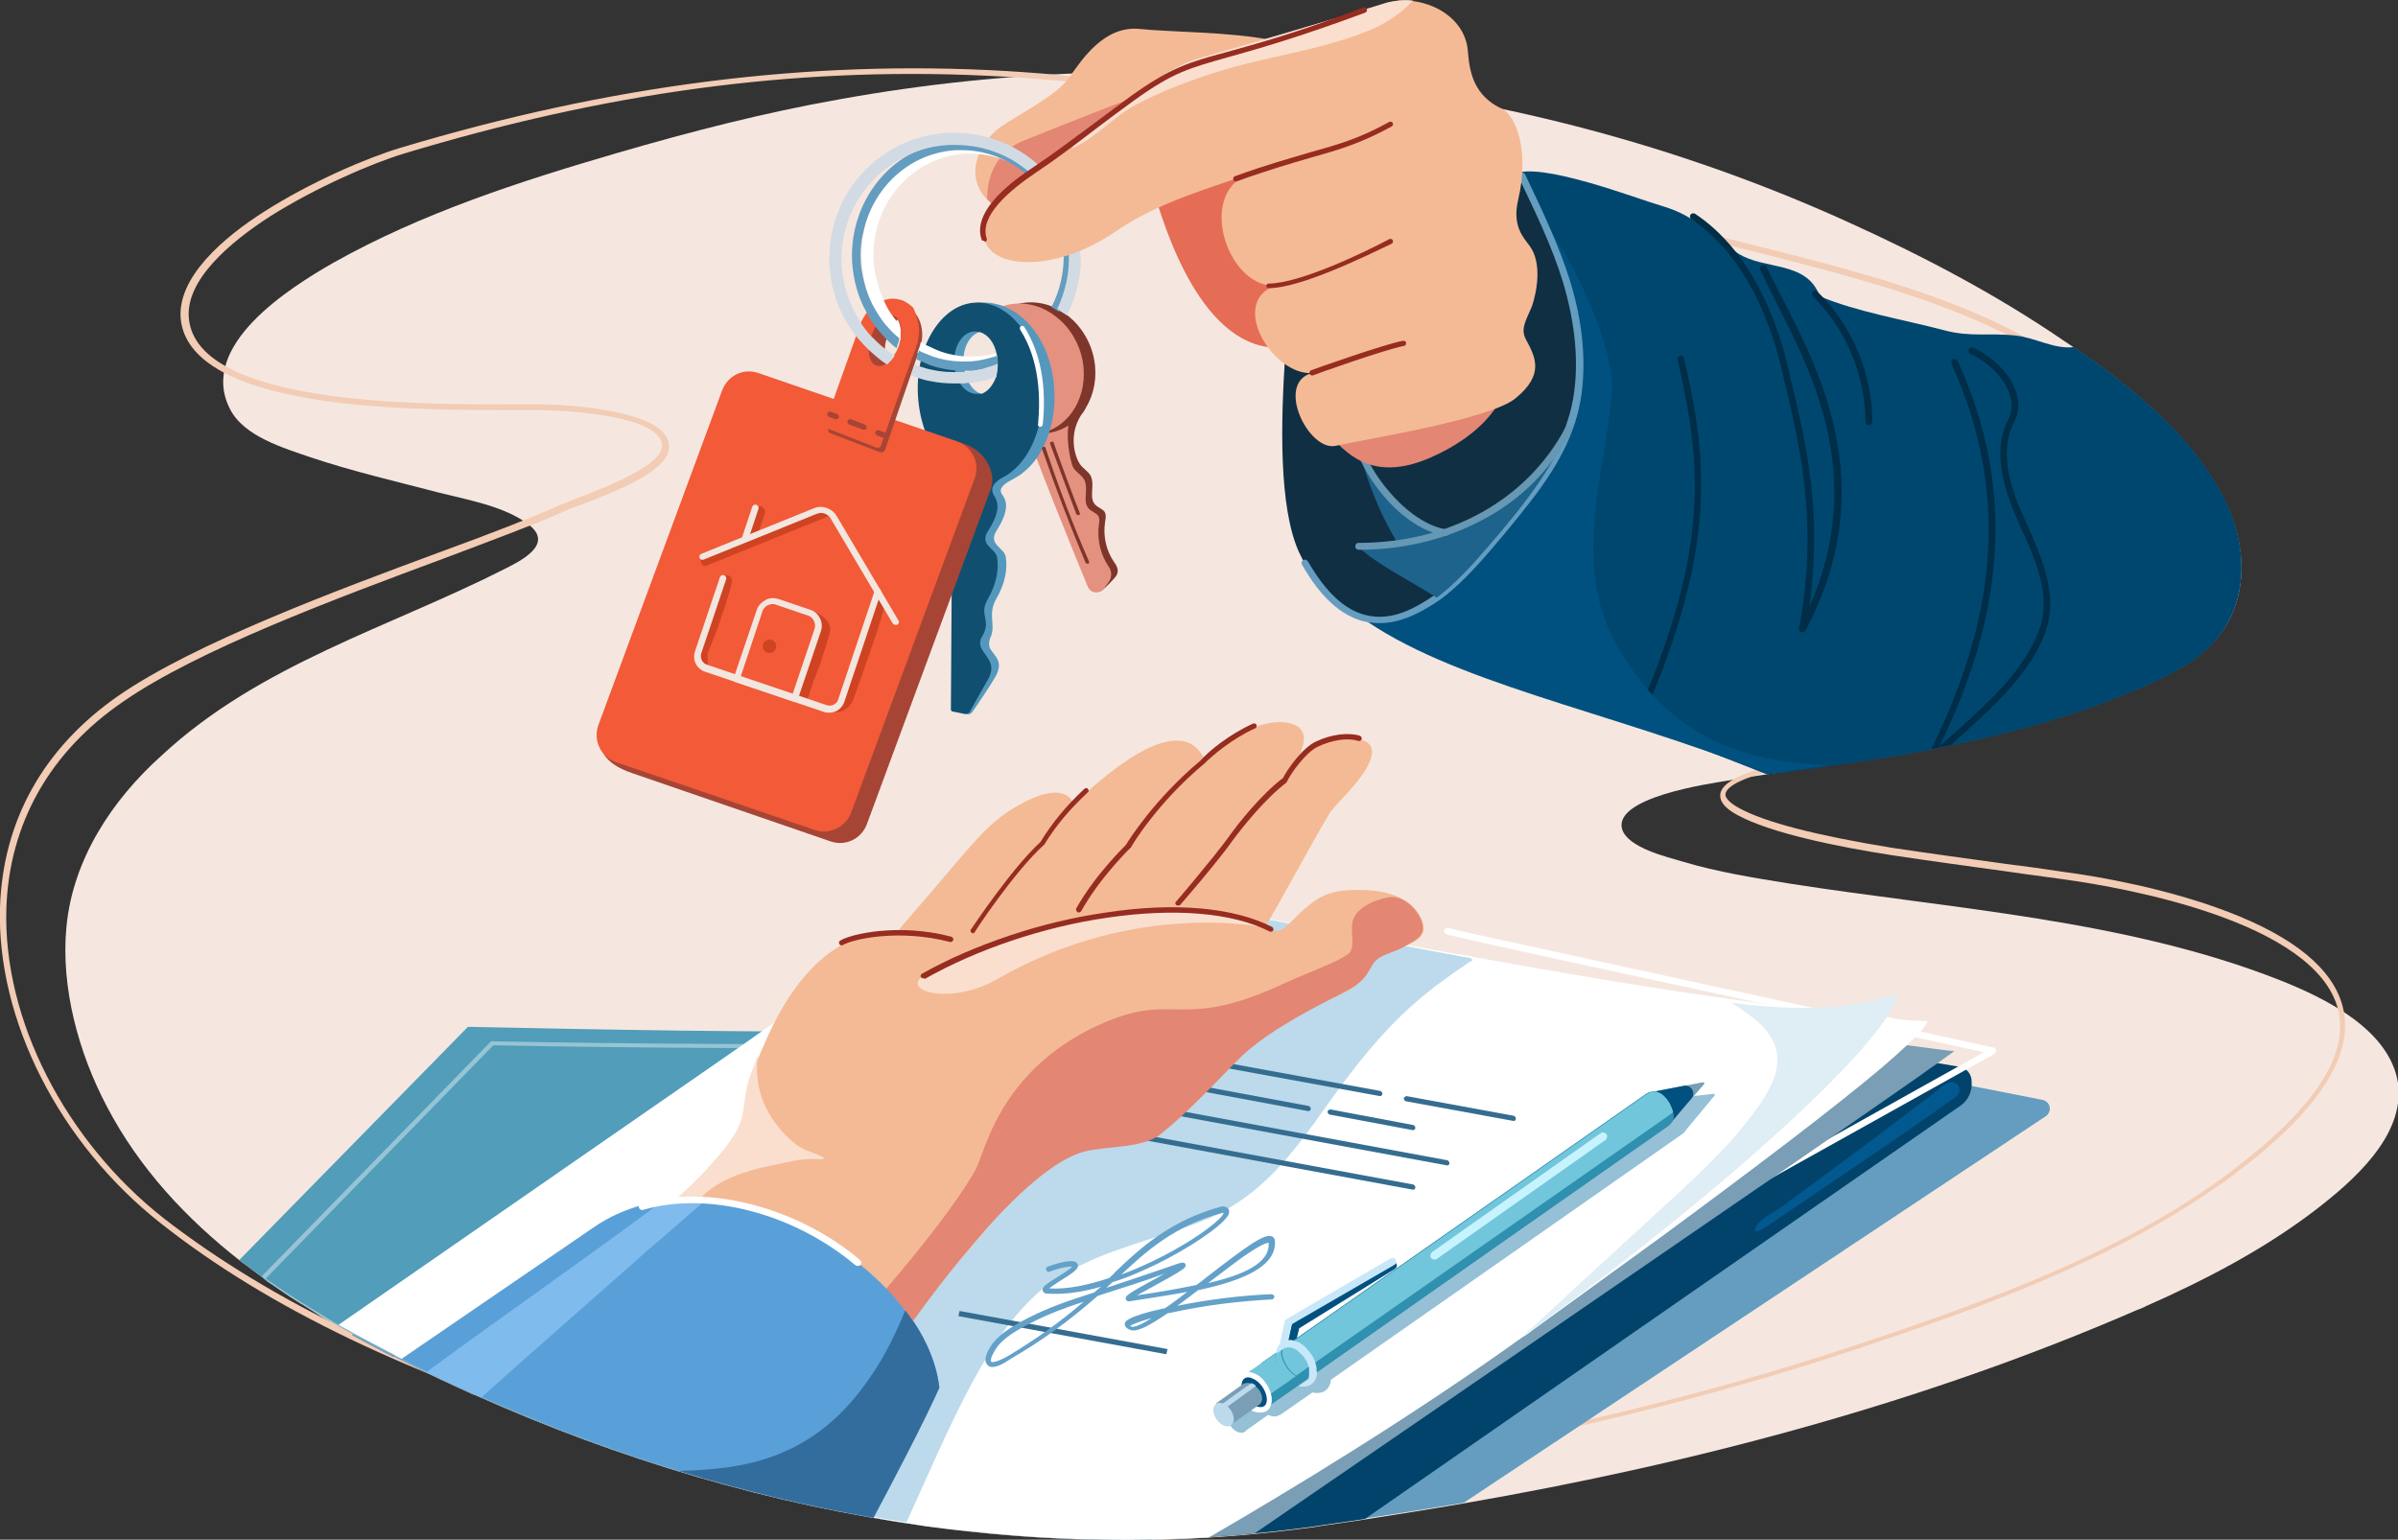 <?xml version="1.0" encoding="utf-8"?>
<!-- Generator: Adobe Illustrator 25.2.0, SVG Export Plug-In . SVG Version: 6.00 Build 0)  -->
<svg version="1.1" id="Calque_1" xmlns="http://www.w3.org/2000/svg" xmlns:xlink="http://www.w3.org/1999/xlink" x="0px" y="0px"
	 viewBox="0 0 415.1 266.6" style="enable-background:new 0 0 415.1 266.6;" xml:space="preserve">
<rect x="0" y="0" width="415.1" height="266.6" fill="#333333" stroke="none"/>
<style type="text/css">
	.st0{fill:#F5E7DF;}
	.st1{fill:#F2CCB5;}
	.st2{fill:#E56D55;}
	.st3{fill:#004770;}
	.st4{fill:#002D47;}
	.st5{fill:#005180;}
	.st6{fill:#F4BA95;}
	.st7{fill:#E38674;}
	.st8{fill:#7E352A;}
	.st9{fill:#E59180;}
	.st10{fill:#5598BD;}
	.st11{fill:#114F71;}
	.st12{fill:#F2E6DF;}
	.st13{fill:#A64535;}
	.st14{fill:#F25A38;}
	.st15{fill:#FFFFFF;}
	.st16{fill:#649DBF;}
	.st17{fill:#D2DBE3;}
	.st18{fill:#102F43;}
	.st19{fill:#1D638C;}
	.st20{fill:#6697B3;}
	.st21{fill:#FADFCF;}
	.st22{fill:#972C21;}
	.st23{fill:#CF4323;}
	.st24{fill:#01436B;}
	.st25{fill:#799EB5;}
	.st26{fill:#519DBA;}
	.st27{fill:#97C4D4;}
	.st28{fill:#BCDAEB;}
	.st29{fill:#356D90;}
	.st30{fill:#59A0D9;}
	.st31{fill:#336D9E;}
	.st32{fill:#01598F;}
	.st33{fill:#DFEDF5;}
	.st34{fill:#80BBED;}
	.st35{fill:#63A1C9;}
	.st36{fill:#95C0D6;}
	.st37{fill:#2F90B0;}
	.st38{fill:#71C6DB;}
	.st39{fill:#C8E8FA;}
	.st40{fill:#C7F3FF;}
</style>
<path class="st0" d="M400.7,209.6c-8.9,6.8-19.1,12.1-29.3,16.6c-0.3,0.2-0.7,0.3-1.1,0.5c-0.1,0-0.2,0.1-0.3,0.1
	c-37,16.1-76.7,26.6-116.5,33.5c-5.7,1-11.5,1.9-17.2,2.8c-3.1,0.5-6.3,0.9-9.4,1.4c-3.2,0.4-6.3,0.8-9.5,1.1
	c-16.5,1.6-33.1,1.4-49.5-0.4c-2.5-0.3-4.9-0.6-7.4-0.9c-27-3.7-53.4-11.6-78.4-22.8c0,0,0,0-0.1,0c-1.1-0.5-2.2-1-3.3-1.5
	c-3.5-1.6-6.9-3.3-10.3-5c-0.8-0.4-1.6-0.8-2.4-1.2c-1.6-0.8-3.2-1.7-4.8-2.6c-1.3-0.7-2.6-1.5-3.9-2.2c-0.1,0-0.2-0.1-0.3-0.2
	c0,0,0,0,0,0c-0.7-0.4-1.4-0.8-2.1-1.3c-0.6-0.4-1.3-0.8-1.9-1.2c-0.3-0.2-0.6-0.4-1-0.6c-1.9-1.2-3.8-2.5-5.7-3.8
	c-0.2-0.2-0.4-0.3-0.6-0.5c0,0-0.1,0-0.1-0.1c-1.3-0.9-2.5-1.9-3.8-2.8c-9.5-7.4-17.7-16.2-23.3-26.9c-4.9-9.3-8-20.6-7-31.1
	c1.1-11.7,7.9-22,16.5-29.7C45,115,67.3,108.7,87.4,98.5c3-1.5,8.4-4.3,4.2-7.6c-4.2-3.3-11-4.4-16-5.7c-7.3-1.9-14.6-3.6-21.8-6
	c-4.6-1.6-11.6-3.6-14-8.4c-5.6-11,10.4-21,17.9-25.3c15.3-8.6,32.3-14.1,49.1-19c12.7-3.7,25.5-7,38.5-9.3
	C203.9,6.6,265.7,13.8,320,38.5c12.8,5.8,25.4,12.4,37.1,20.4c0.6,0.4,1.2,0.8,1.8,1.2c10.2,7,20.8,15.5,26.3,26.8
	c4.3,8.7,4,19.2-3.5,25.7c-0.7,0.6-1.4,1.2-2.1,1.7c-4.3,2.9-9.5,5-13.6,6.6c-9.2,3.6-18.6,6.1-28.3,8.1c-1.1,0.2-2.3,0.5-3.4,0.7
	c-3,0.6-6,1.1-9,1.6c-2.8,0.4-5.7,0.8-8.5,1.2c-2.3,0.3-4.6,0.6-6.9,1c-0.5,0.1-1.1,0.2-1.6,0.2c-3.1,0.5-6.3,0.9-9.4,1.5
	c-3.1,0.5-19.7,2.9-18.1,8.4c1,3.2,7.8,4.8,10.5,5.6c6,1.8,12.3,2.8,18.5,3.8c28.1,4.4,58.1,6.2,84.8,16.7c7.8,3.1,19,8.5,20.5,17.8
	C416.4,196.7,407.2,204.6,400.7,209.6z"/>
<path class="st1" d="M181.4,259.8c-26.4,0-52.3-3.8-77.5-11.5l-0.1,0c-32.5-9.9-57.4-21.8-76-36.5C10.3,198-0.6,176.6,0,157.1
	c0.5-15.1,7.6-27.7,20.6-36.7c13.1-9,36.9-17.9,56.1-25c8.2-3,15.2-5.7,19.9-7.8c0.6-0.3,1.6-0.6,2.7-1.1c2.9-1.1,6.8-2.6,10-4.3
	c4.5-2.4,5.4-4.1,5.3-5.2c-0.5-4.8-14.9-6-22.4-6c-0.9,0-1.8,0-2.9,0c-8.4,0-22.5,0.1-34.5-1.8c-14.8-2.3-22.7-7-23.5-13.8
	c-0.8-7.3,7.4-14.3,14.5-18.8c8-5.1,17.8-9.3,23.5-11c36.3-10.9,70.6-15.3,104.9-13.3c32,1.9,64.9,9.2,103.4,22.9
	c7.4,2.6,16.1,4.8,25.4,7.1c26.7,6.7,57,14.3,68.3,35.8c6.2,11.8,7.3,21.8,3.3,29.8c-3.4,6.7-10.4,12-21,15.9
	c-8.8,3.2-18.5,5-26.8,6.2c-0.5,0.1-1.3,0.2-2.3,0.3c-3.7,0.5-10,1.3-15.5,2.6c-8.6,1.9-10.1,3.6-10.3,4.5c-0.2,0.9,1.2,1.9,2.3,2.5
	c4.5,2.5,13.6,4.8,26.5,6.9c6.6,1,13.3,1.9,19.8,2.8c3.3,0.4,6.8,0.9,10.1,1.4c6.1,0.8,17.9,2.9,28.3,6.9
	c11.5,4.4,18.1,9.9,19.8,16.3c2.1,7.9-3.4,17-16.1,27.1l0,0l-0.4,0.3c0,0,0,0,0,0l-4.3,3.3c-0.1,0.1-0.2,0.1-0.2,0.1
	c-0.1,0-0.2,0.1-0.2,0.1c-18.6,13.2-41.5,21.4-63.5,28.7c-24.8,8.2-51.3,14.7-81,19.8l-0.2,0c-5.6,1-11.3,1.9-17,2.7l0,0h-0.2
	C208.8,258.8,195,259.8,181.4,259.8z M104,247.1L104,247.1c38,11.6,77.8,14.5,118.3,8.5l0.2,0c5.7-0.8,11.4-1.8,17-2.7l0.2,0
	c29.7-5.1,56.2-11.6,81-19.8c23.1-7.7,47.2-16.3,66.1-30.7l0.2-0.2c13.8-10.5,19.7-19.7,17.7-27.5c-4-15.2-37.1-21-47.2-22.4
	c-3.4-0.5-6.8-0.9-10.1-1.4c-6.5-0.9-13.2-1.8-19.8-2.8c-9.1-1.4-21.1-3.8-26.9-7c-2.2-1.2-3.1-2.4-2.9-3.7c0.8-4,14-6.3,26.8-8
	c1-0.1,1.8-0.2,2.3-0.3c11.7-1.8,39-6,46.9-21.6c3.9-7.6,2.8-17.3-3.3-28.8c-11.1-21.1-41.1-28.6-67.5-35.3
	c-9.3-2.3-18-4.5-25.5-7.2c-78-27.8-138.1-30.6-207.6-9.6c-5.6,1.7-15.3,5.9-23.2,10.9c-6.8,4.4-14.7,11-14,17.7
	C34.2,70.2,72.9,70.1,89.4,70c1,0,2,0,2.9,0c1.2,0,7.2,0,13,1.1c6.7,1.2,10.3,3.2,10.5,6c0.4,4.1-8,7.6-16,10.6
	c-1.2,0.4-2.1,0.8-2.7,1.1c-4.8,2.1-11.8,4.7-20,7.8c-19.1,7.1-42.8,15.9-55.8,24.9c-12.7,8.7-19.7,21.1-20.2,35.8
	c-0.6,19.1,10.1,40.2,27.3,53.7C47,225.4,71.7,237.3,104,247.1z"/>
<path class="st2" d="M199.1,30.9c1.6,5.8,7.5,27.4,20.4,29.2c12.9,1.8,17.8-1,17.8-1l-19.7-34.9L199.1,30.9z"/>
<path class="st3" d="M381.7,112.7c-0.7,0.6-1.4,1.2-2.1,1.7c-4.3,2.9-9.5,5-13.6,6.6c-9.2,3.6-18.6,6.1-28.3,8.1
	c-1.1,0.2-2.3,0.5-3.4,0.7c-3,0.6-6,1.1-9,1.6c-5.1,0.8-10.3,1.5-15.4,2.2c-1.3,0.2-2.7,0.3-4,0.5c-28-11-60.1-23.6-70.6-27.3
	c5.1-14.7,10.3-29.5,15.4-44.3c2.4-6.9,5.5-13.9,7.2-21c0.8-3.5,0.4-9.4,4-11.3c4.5-2.4,21.4,4.2,25.9,5.5c6.1,1.8,8,5,13.1,8.2
	c4.5,2.9,11.9,1.2,14.1,7.4c6.4,2.7,14.8,4.1,21.6,5.9c4.5,1.2,7.7,0.4,12.3,0.9c3.6,0.4,6.6,2.4,10.1,2c10.2,7,20.8,15.5,26.3,26.8
	C389.5,95.6,389.2,106.1,381.7,112.7z"/>
<path class="st4" d="M312,109.5c-0.1,0-0.1,0-0.2,0c-0.3-0.1-0.4-0.4-0.4-0.6c3.4-17.9,0.2-31.1-2-40.8c-0.3-1.2-0.6-2.3-0.8-3.4
	c-1.6-7.1-5.7-20-15.8-26.7c-0.3-0.2-0.3-0.5-0.2-0.8c0.2-0.3,0.5-0.3,0.8-0.2c10.4,6.9,14.7,20.1,16.3,27.4
	c0.2,1.1,0.5,2.2,0.8,3.4c2.1,9,5,21.2,2.7,37.3c9.8-22.2,0.8-40-5.9-53.1c-0.9-1.8-1.8-3.6-2.6-5.3c-0.1-0.3,0-0.6,0.3-0.8
	c0.3-0.1,0.6,0,0.8,0.3c0.8,1.7,1.7,3.4,2.6,5.2c3.7,7.2,7.9,15.4,9.6,25c2,11.2,0.3,21.8-5.4,32.7
	C312.4,109.4,312.2,109.5,312,109.5z"/>
<path class="st4" d="M323.5,73.6c-0.3,0-0.6-0.3-0.6-0.6c0-8-3.4-16.1-9.1-21.7c-0.2-0.2-0.2-0.6,0-0.8c0.2-0.2,0.6-0.2,0.8,0
	c6,5.8,9.5,14.2,9.5,22.5C324,73.4,323.8,73.6,323.5,73.6z"/>
<path class="st4" d="M354.3,108.7c-2.3,7.4-8.9,13.3-14.6,18.5c-0.7,0.6-1.3,1.2-2,1.8c-1.1,0.2-2.3,0.5-3.4,0.7
	c12-24.2,13.1-45.5,3.5-66.7c-0.1-0.3,0-0.6,0.3-0.8c0.3-0.1,0.6,0,0.8,0.3c5.3,11.8,7.4,23.4,6.2,35.6c-0.9,9.9-4,20.1-9.4,31.2
	c1-1,2.1-1.9,3.2-2.9c5.7-5.1,12-10.9,14.3-18c1.8-5.7-1-11.8-3.5-17.3l-0.1-0.2c-2.5-5.5-5-12.6-1.9-18.4c0.6-1.2,0.7-2.7,0.2-4.2
	c-0.9-2.7-3.4-5.4-6.8-7c-0.3-0.1-0.4-0.5-0.3-0.8c0.1-0.3,0.5-0.4,0.8-0.3c3.7,1.8,6.4,4.7,7.4,7.7c0.6,1.9,0.5,3.6-0.3,5.1
	c-2.9,5.3-0.5,12.1,2,17.4l0.1,0.2C353.3,96.3,356.2,102.7,354.3,108.7z"/>
<path class="st4" d="M285.6,120.5c-0.1,0-0.2,0-0.2,0c-0.3-0.1-0.4-0.4-0.3-0.7c11-26.7,9.1-40.7,5.3-57.5c-0.1-0.3,0.1-0.6,0.4-0.7
	c0.3-0.1,0.6,0.1,0.7,0.4c1.8,7.8,3.3,15.5,2.9,24.8c-0.4,10-3.1,20.7-8.3,33.4C286.1,120.3,285.9,120.5,285.6,120.5z"/>
<path class="st5" d="M316.7,132.5c-2.3,0.3-4.6,0.6-6.9,1c-0.5,0.1-1.1,0.2-1.6,0.2c-0.2,0-0.3,0-0.5,0c-0.6,0.1-1.2,0.1-1.9,0.2
	c-28-11-54.7-15.7-70.6-27.3c3.3-9.6,6.7-19.2,10-28.7c2.1-1.8,4.1-3.6,6.2-5.4c3.3-2.9,12.2-2.3,11.3-6.6
	c-13-64,17.7-12.3,16.3,2.2c-1.5,15.5-7.1,30.6,1.4,44.6C289.2,127.3,300.9,132,316.7,132.5z"/>
<path class="st6" d="M219.9,6.9c-8.2,7.9-17.1,14-25,18.5c-12.7,7.3-22.6,10.4-22.6,10.4c-0.6-0.4-1.1-0.9-1.5-1.3
	c-4.2-4.5-0.8-10.1,2.1-12.3c3.3-2.4,9.9-5.5,12.2-8.8c2.3-3.3,6.1-8.9,12-8.4C203.1,5.6,212.6,5.5,219.9,6.9z"/>
<path class="st7" d="M199.3,15.8c-0.4,0.2-1.9,5.5-2.3,6.3c-0.6,1.2-1.3,2.2-2,3.3c-12.7,7.3-22.6,10.4-22.6,10.4
	c-0.6-0.4-1.1-0.9-1.5-1.3c-0.1-4.8,2.3-8.6,6.4-10.2C185.1,21.2,193.5,17.8,199.3,15.8z"/>
<path class="st8" d="M192.9,97.4c0.6,0.8,0.9,1.7,0.1,2.6c-0.7,0.8-1.5,1.6-2.2,2.2c-0.5,0.5-1-0.1-1.5-1.3
	c-2.5-6.1-8.8-21.4-12.4-31.9c2-0.3,6.5,0.3,8.6,0c0.4,1.2,3.3,0.1,2.2,2.1c-3.2,4-1.4,8.4-0.8,9.2c0.5,0.8,1.5,1.3,1.9,2.1
	c0.8,1.6-0.4,3.8,0.8,5c0.5,0.5,1.2,0.7,1.6,1.2c0.3,0.5,0.2,1.2,0.1,1.7C190.9,92.9,191.5,95.4,192.9,97.4z"/>
<path class="st9" d="M191.9,98.1c0.6,0.8,0.6,1.9,0,2.7c0,0,0,0,0,0l-0.8,1.1c-0.7,1-2.3,0.9-2.8-0.3c-2.5-6.1-8.8-21.4-12.4-31.9
	c2-0.3,6.5,0.3,8.6,0c0.4,1.2,0.9,0.4,1.3,1.6c-1.9,2.6-0.5,8.9,0,9.7c0.5,0.8,1.5,1.3,1.9,2.1c0.8,1.6-0.4,3.8,0.8,5
	c0.5,0.5,1.2,0.7,1.6,1.2c0.3,0.5,0.2,1.2,0.1,1.7C189.9,93.5,190.5,96,191.9,98.1z"/>
<path class="st8" d="M183.3,74.5c5.3-2,7.7-8.5,5.5-14.4c-2.3-6-8.4-9.2-13.7-7.1c-5.3,2-7.7,8.5-5.5,14.4
	C171.9,73.3,178,76.5,183.3,74.5z"/>
<path class="st9" d="M181.3,74.7c5.3-2,7.7-8.5,5.5-14.4c-2.3-6-8.4-9.2-13.7-7.1c-5.3,2-7.7,8.5-5.5,14.4
	C169.9,73.6,176,76.8,181.3,74.7z"/>
<path class="st10" d="M166.4,73.8c-0.2,4.5-0.4,49.1-0.4,49.1s-0.4,0.7,1.5,0.8c0.3,0,0.6-0.1,0.8-0.4c1-1.4,3.2-4.7,4-6.1
	c1.5-2.7-0.1-3.5-0.9-4.9c-0.3-0.6-0.2-1.2,0-1.8c1.1-2.2-0.5-4,1-6.7c1.7-2.9,2-5.4,1.7-7.4c-0.3-1.6-3.1-2.1-1.6-4.5
	c2.4-3.8,1.7-5.3,0.9-6.4c-0.2-0.3-0.2-0.6-0.1-0.9c0.6-1.1,1.6-1.2,3.7-2.7C179.9,71.3,168.6,77.2,166.4,73.8z"/>
<path class="st10" d="M182.5,67.4c0.5,8.6-4,15.8-9.9,16.2c-5.9,0.3-11.1-6.4-11.6-15c-0.5-8.6,1.6-16.7,9.9-16.2
	C176.8,52.8,182,58.8,182.5,67.4z"/>
<path class="st11" d="M165,74c-0.1,4.3-0.4,44.6-0.4,48.8c0,0.2,0.1,0.4,0.3,0.4c0.5,0.1,1.4,0.3,2.2,0.4c0.3,0,0.7-0.1,0.8-0.4
	c1.2-2.2,2.3-4.1,3.1-5.5c1.6-2.8-0.4-3.9-1.2-5.6c-0.2-0.5-0.2-1.2,0.1-1.7c1.9-3.1-0.5-3.7,1-6.5c1.7-2.9,2-5.4,1.7-7.4
	c-0.3-1.6-3.1-2.1-1.6-4.5c2.3-3.6,1.8-5.1,1-6.3c-0.2-0.4-0.3-0.8-0.2-1.2c0.3-1.2,2-1.9,3.4-3.1C178.1,71,167.1,77.4,165,74z"/>
<path class="st11" d="M170.5,83.5c5.9-0.3,10.4-7.6,9.9-16.1c-0.5-8.6-5.6-15.3-11.6-15c-5.9,0.3-10.4,7.6-9.9,16.1
	C159.4,77.1,164.6,83.9,170.5,83.5z"/>
<path class="st10" d="M169.8,68.1c-0.2,0.1-0.4,0.1-0.6,0.1c-2.1,0.1-3.9-2.2-4-5.2c-0.2-3,1.4-5.5,3.4-5.6c0.3,0,0.6,0,0.9,0.1
	c1.7,0.5,3,2.6,3.1,5.1C172.8,65.3,171.6,67.6,169.8,68.1z"/>
<path class="st12" d="M172.7,63c0,0.1,0,0.2,0,0.3v0c0,0.7-0.1,1.4-0.3,2c-0.5,1.4-1.4,2.5-2.5,2.9c-0.8-0.2-1.6-0.9-2.1-1.8
	c-0.4-0.6-0.6-1.2-0.8-2c0,0,0,0,0-0.1c0-0.2-0.1-0.3-0.1-0.5c0-0.2-0.1-0.5-0.1-0.8c0-0.1,0-0.2,0-0.4c0-0.3,0-0.6,0-0.9
	c0.2-2.1,1.3-3.8,2.8-4.2c1.4,0.4,2.5,1.8,2.9,3.7c0,0.1,0.1,0.3,0.1,0.4c0.1,0.3,0.1,0.6,0.1,1C172.7,62.8,172.7,62.9,172.7,63z"/>
<path class="st13" d="M143.8,145.7l-34.3-11.8c-5.4-1.8-6.2-4.7-5.2-7.4l23.5-57c1-2.5,3.7-3.9,6.3-3l32.4,10.2c4.3,1.3,6,5.4,5,8
	l-21.4,57.9C149.2,145.2,146.4,146.6,143.8,145.7z"/>
<path class="st14" d="M141,143.7L106.7,132c-2.7-0.9-4.1-3.8-3.1-6.5L125,67.6c1-2.6,3.7-3.9,6.3-3l34.3,11.8
	c2.7,0.9,4.1,3.8,3.1,6.5l-21.4,57.9C146.3,143.3,143.5,144.6,141,143.7z"/>
<path class="st13" d="M152.3,78.3l-8.6-3.3c-0.3-0.1-0.4-0.4-0.3-0.7l6.1-17.8c1.3-3.1,4.4-4.7,7-3.7c2.8,1.1,3.9,4.7,2.6,7.9
	l-5.9,17.2C153.1,78.2,152.7,78.4,152.3,78.3z"/>
<path class="st14" d="M159.1,57.3c0,0.5-0.1,1.1-0.2,1.6c0,0.2-0.1,0.3-0.1,0.5c0,0,0,0,0,0c0,0,0,0.1,0,0.1v0c0,0.1,0,0.1-0.1,0.2
	c0,0.1-0.1,0.2-0.1,0.3l-0.1,0.4l-0.2,0.5l-0.4,1l-0.3,0.9l-0.7,1.9l-4.4,12.4c-0.1,0.4-0.5,0.5-0.8,0.4l-8.2-3.2l-0.9-0.4l5.7-16
	l0.8-2.2c0-0.1,0-0.1,0.1-0.2c0.3-0.6,0.7-1.2,1.1-1.7c0.4-0.4,0.8-0.8,1.2-1.1c0,0,0,0,0,0c0.6-0.4,1.2-0.7,1.8-0.8
	c1-0.3,1.9-0.2,2.9,0.1c0.7,0.3,1.4,0.8,1.9,1.3C158.6,54.5,159.1,55.8,159.1,57.3z"/>
<path class="st13" d="M155.9,58.1c0,0.1,0,0.1,0,0.2c0,0,0,0.1,0,0.1c0,0.1,0,0.2,0,0.3c-0.1,0.4-0.2,0.8-0.3,1.2
	c-0.2,0.5-0.4,1-0.7,1.4c-0.4,0.6-0.7,1.1-1.2,1.4c0,0-0.1,0.1-0.1,0.1c0,0,0,0,0,0c-0.6,0.5-1.3,0.7-1.9,0.5
	c-0.9-0.3-1.4-1.5-1.3-2.9c0-0.7,0.2-1.4,0.4-2.2c0-0.1,0-0.1,0.1-0.2c0.8-2.3,2.5-3.7,3.8-3.3c0.3,0.1,0.6,0.3,0.8,0.6
	c0.1,0.2,0.2,0.4,0.3,0.7c0,0,0,0.1,0,0.2c0,0.2,0.1,0.3,0.1,0.5v0c0,0.2,0,0.4,0,0.6C155.9,57.6,155.9,57.8,155.9,58.1z"/>
<path class="st12" d="M155.9,57.3c0,0.2,0,0.5,0,0.8c0,0.1,0,0.1,0,0.2c0,0,0,0.1,0,0.1c0,0.1,0,0.2,0,0.3c0,0,0,0,0,0
	c-0.1,0.4-0.2,0.8-0.3,1.2c-0.2,0.5-0.4,1-0.7,1.4c-0.4,0.6-0.7,1.1-1.2,1.4c0,0-0.1,0.1-0.1,0.1c-0.4-0.6-0.5-1.6-0.4-2.7
	c0-0.5,0.2-1.1,0.3-1.6c0-0.1,0.1-0.2,0.1-0.3c0.1-0.4,0.3-0.7,0.5-1.1c0-0.1,0.1-0.1,0.1-0.2c0.3-0.6,0.7-1.1,1.1-1.5
	c0,0,0.1-0.1,0.1-0.1c0.1,0.2,0.2,0.4,0.3,0.7c0,0,0,0.1,0,0.2c0,0.2,0.1,0.3,0.1,0.5v0C155.9,56.9,155.9,57.1,155.9,57.3z"/>
<path class="st15" d="M172.6,62.6c0-0.3,0-0.6-0.1-1c0-0.1,0-0.3-0.1-0.4c-1.1,0.3-2.2,0.5-3.4,0.5c-0.1,0-0.2,0-0.2,0
	c-0.7,0-1.3,0-2,0c0,0-0.1,0-0.1,0c-1.8-0.2-3.6-0.6-5.2-1.4c-0.4-0.2-0.9-0.4-1.3-0.6c-0.3-0.2-0.5-0.3-0.8-0.5
	c-0.1,0.4-0.2,0.9-0.4,1.3l0,0.1l-0.2,0.5c0.2,0.2,0.5,0.3,0.8,0.4c0.5,0.3,1,0.5,1.6,0.7c1.8,0.7,3.6,1.2,5.6,1.3c0,0,0,0,0,0
	c0.4,0,0.9,0,1.4,0c0.2,0,0.4,0,0.7,0c0.1,0,0.2,0,0.3,0c0.4,0,0.9-0.1,1.3-0.1c0.7-0.1,1.4-0.2,2.1-0.4c0-0.1,0-0.2,0-0.3
	C172.7,62.9,172.7,62.8,172.6,62.6z M187,43.4c0-0.1,0-0.1,0-0.2c-0.2-3-1-5.8-2.3-8.2c0,0,0,0,0,0c-2.8-5.4-8-9.2-14-10.1
	c-1.2-0.2-2.4-0.2-3.7-0.2c-1,0-1.9,0.2-2.9,0.4c-3.9,0.8-7.5,2.9-10.2,6.1c-2.3,2.7-3.8,5.8-4.4,9.2c-0.3,1.6-0.4,3.2-0.3,4.9
	c0.1,1.8,0.4,3.4,0.9,5c0.3,0.9,0.6,1.8,1,2.6c0.1,0.2,0.2,0.5,0.4,0.8c0.7,1.3,1.5,2.5,2.5,3.6c0.5,0.6,1.1,1.2,1.7,1.8
	c0-0.1,0-0.2,0.1-0.4c0.2-1,0.1-1.9-0.1-2.6c-0.2-0.2-0.3-0.4-0.5-0.5c-0.7-0.9-1.4-1.8-1.9-2.9c-0.1-0.2-0.2-0.4-0.3-0.7
	c-1-2.1-1.6-4.4-1.8-6.9c-0.2-4.7,1.3-9.2,4.3-12.7c3-3.5,7.1-5.5,11.6-5.8c0.3,0,0.6,0,0.9,0c2.7,0,5.3,0.7,7.6,1.9
	c1.5,0.8,2.8,1.8,4,2.9c1.3,1.3,2.4,2.7,3.3,4.4c0,0,0,0,0,0c1.2,2.2,1.9,4.7,2,7.4c0,0,0,0,0,0.1c0.2,3.5-0.6,6.9-2.3,9.9
	c0.1,0,0.2,0.1,0.3,0.2c0.2,0.1,0.4,0.2,0.6,0.4c0.3,0.2,0.5,0.3,0.8,0.5c1.7-3,2.6-6.4,2.6-10C187,44,187,43.7,187,43.4z"/>
<path class="st16" d="M172.7,63.3c0-0.1,0-0.2,0-0.3s0-0.2,0-0.4c0-0.3,0-0.6-0.1-1c-1.2,0.4-2.4,0.7-3.7,0.9
	c-0.4,0-0.7,0.1-1.1,0.1c-0.3,0-0.6,0-0.9,0c0,0-0.1,0-0.1,0c-1.9,0-3.7-0.3-5.4-0.9c-0.5-0.2-1-0.4-1.5-0.6
	c-0.3-0.1-0.5-0.2-0.8-0.4l-0.2,0.5l-0.3,1c0.3,0.1,0.6,0.3,0.9,0.4c0.6,0.2,1.1,0.5,1.7,0.7c1.8,0.6,3.7,0.9,5.7,0.9h0.1
	c0.3,0,0.6,0,0.9,0c0,0,0.1,0,0.1,0c0.3,0,0.6,0,1-0.1C170.2,64,171.4,63.7,172.7,63.3c0,0,0.1,0,0.1,0
	C172.7,63.3,172.7,63.3,172.7,63.3z M185.8,43.3c-0.5-9.2-6.9-16.6-15.1-18.5c-1.6-0.4-3.3-0.5-5.1-0.4c-2.4,0.1-4.6,0.7-6.7,1.6
	c-7.1,3.2-11.8,10.8-11.4,19.3c0.2,3.1,1,6.1,2.4,8.6c0.1,0.3,0.3,0.5,0.4,0.8c0.8,1.4,1.9,2.7,3,3.9c0.6,0.6,1.2,1.2,1.9,1.7
	c0-0.1,0.1-0.2,0.1-0.4c0.1-0.3,0.2-0.6,0.3-0.9c0-0.1,0-0.2,0.1-0.4c-0.6-0.5-1.2-1-1.7-1.6c-1-1-1.8-2.2-2.5-3.4
	c-0.1-0.2-0.3-0.5-0.4-0.7c-0.4-0.8-0.8-1.7-1.1-2.6c-0.5-1.6-0.9-3.3-1-5c-0.1-1.7,0-3.3,0.4-4.9c1.6-7.9,8.1-14,16.2-14.4
	c0.3,0,0.6,0,0.9,0c3.3,0,6.4,1,9,2.6c4.9,3,8.2,8.5,8.6,14.8c0.2,3.5-0.6,6.9-2.1,9.8c0.2,0.1,0.3,0.1,0.4,0.2
	c0.1,0,0.2,0.1,0.3,0.2c0.2,0.1,0.4,0.2,0.6,0.4C185.2,50.7,186,47.1,185.8,43.3z"/>
<path class="st17" d="M172.7,63.3c0,0,0.1,0,0.1,0C172.7,63.3,172.7,63.3,172.7,63.3z M172.7,63.3c0,0,0.1,0,0.1,0
	C172.7,63.3,172.7,63.3,172.7,63.3z M172.7,63.3c0,0,0.1,0,0.1,0C172.7,63.3,172.7,63.3,172.7,63.3z M172.7,63.3c0-0.1,0-0.2,0-0.3
	c-0.7,0.3-1.4,0.5-2.1,0.7c-0.5,0.2-1.1,0.3-1.6,0.4c-0.3,0.1-0.6,0.1-1,0.2c-0.3,0-0.7,0.1-1,0.1h0c-0.2,0-0.3,0-0.5,0
	c-1.8,0.1-3.6,0-5.3-0.4c-0.6-0.1-1.2-0.3-1.8-0.5c-0.3-0.1-0.7-0.2-1-0.4l-0.7,1.9c0.5,0.2,0.9,0.3,1.4,0.5c0.6,0.2,1.3,0.4,2,0.5
	c1.4,0.3,2.8,0.4,4.3,0.4c0.4,0,0.8,0,1.2,0c0.3,0,0.5,0,0.8-0.1c0.2,0,0.3,0,0.4,0c0.5-0.1,1-0.1,1.6-0.2c1.1-0.2,2.1-0.5,3.1-0.8
	C172.5,64.7,172.6,64,172.7,63.3c0,0,0.1,0,0.1,0C172.7,63.3,172.7,63.3,172.7,63.3z M187,43.5c0,0,0-0.1,0-0.1
	c-0.2-3-1-5.9-2.3-8.4c0,0,0,0,0,0c-3.8-7.5-11.7-12.4-20.6-12c-12,0.6-21.2,10.9-20.5,22.9c0.2,4.6,1.9,8.8,4.5,12.2
	c0.2,0.2,0.4,0.5,0.6,0.7c0.5,0.6,1.1,1.2,1.7,1.8c1,0.9,2,1.8,3.1,2.5c0.1,0,0.1-0.1,0.2-0.1c0.4-0.4,0.8-0.8,1.2-1.4
	c-0.6-0.4-1.2-0.8-1.7-1.2c-0.8-0.6-1.6-1.4-2.3-2.1c-0.5-0.5-1-1.1-1.4-1.7c-0.2-0.2-0.4-0.5-0.5-0.8c-1.9-2.9-3.1-6.3-3.3-9.9
	c-0.5-9,5.2-17,13.4-19.8c1.6-0.6,3.4-0.9,5.2-1c0,0,0,0,0,0c0.4,0,0.7,0,1.1,0c5.2,0,10,2,13.5,5.4c1.7,1.6,3.1,3.4,4.1,5.5
	c0,0,0,0,0,0c1.1,2.3,1.8,4.8,2,7.5c0,0.1,0,0.2,0,0.2c0.2,3.5-0.6,6.9-2,9.8c0.2,0.1,0.4,0.2,0.6,0.4c0.3,0.2,0.5,0.3,0.8,0.5
	c0.1,0.1,0.2,0.2,0.3,0.2c1.5-3,2.4-6.3,2.4-9.8C187,44.3,187,43.9,187,43.5z"/>
<path class="st8" d="M188.2,97.6c-0.1,0-0.3-0.1-0.3-0.2c-2.7-6.4-5.2-13-7.5-19.6c-0.1-0.2,0-0.4,0.2-0.4c0.2-0.1,0.4,0,0.4,0.2
	c2.2,6.6,4.7,13.2,7.5,19.6c0.1,0.2,0,0.4-0.2,0.4C188.3,97.6,188.3,97.6,188.2,97.6z"/>
<path class="st8" d="M186.6,89.2c-0.1,0-0.3-0.1-0.3-0.2c-0.4-1-4.3-11.6-4.5-12.1c-0.1-0.2,0-0.4,0.2-0.4c0.2-0.1,0.4,0,0.4,0.2
	c0,0.1,4,11,4.5,12.1c0.1,0.2,0,0.4-0.2,0.4C186.7,89.2,186.6,89.2,186.6,89.2z"/>
<path class="st13" d="M144.8,72.6c0,0-0.1,0-0.2,0l-1.1-0.4c-0.2-0.1-0.4-0.4-0.3-0.6c0.1-0.2,0.4-0.4,0.6-0.3l1.1,0.4
	c0.2,0.1,0.4,0.4,0.3,0.6C145.1,72.5,144.9,72.6,144.8,72.6z"/>
<path class="st13" d="M149.6,74.4c0,0-0.1,0-0.2,0l-2.4-0.9c-0.2-0.1-0.4-0.4-0.3-0.6c0.1-0.2,0.4-0.4,0.6-0.3l2.4,0.9
	c0.2,0.1,0.4,0.4,0.3,0.6C150,74.3,149.8,74.4,149.6,74.4z"/>
<path class="st13" d="M153.1,75.8c0,0-0.1,0-0.2,0l-1.1-0.4c-0.2-0.1-0.4-0.4-0.3-0.6c0.1-0.2,0.4-0.4,0.6-0.3l1.1,0.4
	c0.2,0.1,0.4,0.4,0.3,0.6C153.4,75.7,153.3,75.8,153.1,75.8z"/>
<path class="st15" d="M180.1,73.9C180.1,73.9,180.1,73.9,180.1,73.9c-0.3,0-0.5-0.2-0.4-0.5c0.4-4.5,0.3-11-3.1-16.3
	c-0.1-0.2-0.1-0.5,0.1-0.6c0.2-0.1,0.5-0.1,0.6,0.1c2.8,4.4,3.9,10.2,3.2,16.9C180.5,73.7,180.3,73.9,180.1,73.9z"/>
<path class="st18" d="M271.5,74.4c-3.4,8.2-9.6,15.5-16.4,23.2c-2.3,2.5-4.4,4.5-6.4,6c-1.4,1.1-2.8,1.9-4.1,2.5
	c-10,4.6-16.3-3.3-19.7-10.4c-3.6-7.8-3.2-22.8-2.4-34.7l9.8-18.7c0,0,13.5-40.5,31.1-11.1C273.5,48,276.3,63.2,271.5,74.4z"/>
<path class="st16" d="M238.8,107.9c-0.9,0-1.8-0.1-2.7-0.3c-4-1-7.6-4.3-10.7-9.8c-0.2-0.3-0.1-0.6,0.2-0.8c0.3-0.2,0.6-0.1,0.8,0.2
	c3,5.2,6.3,8.4,10,9.3c4.7,1.2,8.9-1.5,11.1-2.9c3.7-2.4,7.7-6.8,11-10.9l0.6-0.7c6.1-7.3,11.8-14.1,13.3-23.5
	c0.9-5.8,0.3-12.4-1.8-19.5c-1.9-6.3-4.9-12.4-7.7-18.3c-0.1-0.3,0-0.6,0.3-0.8s0.6,0,0.8,0.3c2.8,5.9,5.8,12.1,7.8,18.5
	c2.2,7.2,2.8,13.9,1.9,20c-1.5,9.6-7.4,16.6-13.5,24l-0.6,0.7c-3.4,4.1-7.4,8.6-11.3,11.1C246.2,105.8,242.8,107.9,238.8,107.9z"/>
<path class="st19" d="M271.5,74.3c-3.4,8.2-9.6,15.5-16.4,23.2c-2.3,2.5-4.4,4.5-6.4,6c-3.1-2.1-11-6.1-13.5-8.8
	c8.4,0.4,13.5-1.3,20.9-5.5C262.4,85.6,267.7,80.5,271.5,74.3z"/>
<path class="st19" d="M245,98.7c-2.1-3.2-7.3-9.8-10.2-22.8c3.3,7.2,6.5,13.4,16.3,16.5c-1.2,2.9-1.8,4.5-4.8,5.3
	C245.9,97.8,245,98.7,245,98.7z"/>
<path class="st20" d="M235.2,95.2c-0.3,0-0.6-0.2-0.6-0.6c0-0.3,0.2-0.6,0.6-0.6c15.8,0,29.2-7.5,35.8-20c0.2-0.3,0.5-0.4,0.8-0.2
	c0.3,0.2,0.4,0.5,0.2,0.8c-3.6,6.9-9,12.2-15.9,15.7C249.9,93.5,242.7,95.2,235.2,95.2z"/>
<path class="st20" d="M250.3,92.8C250.2,92.8,250.2,92.8,250.3,92.8c-3.6-0.5-7.8-3.2-11.1-7.3c-3.3-4-5.3-8.6-5.3-12.2
	c0-0.3,0.2-0.6,0.6-0.6c0.3,0,0.6,0.2,0.6,0.6c0,3.4,1.9,7.7,5.1,11.5c3.2,3.9,7.1,6.5,10.4,6.9c0.3,0,0.5,0.3,0.5,0.6
	C250.8,92.6,250.5,92.8,250.3,92.8z"/>
<path class="st7" d="M230.2,75.3c3.6,4.3,8.4,7.9,17.5,3.9c9.1-4,13.6-10.2,12.9-14.6C259.9,60.1,230.2,75.3,230.2,75.3z"/>
<path class="st6" d="M264.1,58.7c1.6,3,3.4,6.1-1.8,10.3c-4.6,3.7-26.3,7.1-31.1,8.2c-4.7,1-10.5-10.9-4.1-12.6
	c-6.7,0.4-14.4-12-6.5-15.1c-8.2,0-13.2-15.6-4.8-19.2c-6.2,2.2-15.5,4.8-22.7,9.8c-13.7,9.4-28.9,5.5-20.4-5.6c4-4,9.7-8,14.4-11.3
	c3.1-2.2,5.9-4,7.4-5.1c3.8-2.9,8.9-6.8,13.2-8c4.3-1.2,27.1-7.9,32.4-9.6c0.7-0.2,1.4-0.3,2.1-0.4c0,0,0.1,0,0.1,0
	c0.8,0,1.6,0,2.4,0.1c4.5,0.6,9.1,3.7,9.4,8.8c0.1,1.1,0.2,2,0.4,2.9c0.7,3.2,2.2,4.8,3.7,5.9c0.7,0.5,1.3,0.8,1.9,1.1
	c2.3,1.2,4.7,7.2,2.7,15.7c-1.1,4.6,1,6.6,2,8c2.2,3,1.2,8,0.4,10.4C264.1,55.6,263.2,56.9,264.1,58.7z"/>
<path class="st21" d="M244.6,0.1c-1.7,1.8-4.3,3.8-7.4,5.1c-9.2,3.7-17.5,4.4-27,7.4c-4.6,1.5-9.2,3.2-13.5,5.5
	c-3.8,2-7.2,5.9-11.1,7.6c0.4-0.8,0.8-1.7,1.3-2.5c3.1-2.2,5.9-4,7.4-5.1c3.8-2.9,8.9-6.8,13.2-8c4.3-1.2,27.1-7.9,32.4-9.6
	c0.7-0.2,1.4-0.3,2.1-0.4c0,0,0.1,0,0.1,0C243,0,243.8,0,244.6,0.1z"/>
<path class="st22" d="M170.3,41.7c-0.2,0-0.4-0.1-0.4-0.3c-1.2-3.5,1.9-7.8,8.9-12.4c3.6-2.4,7-5,10.4-7.5c2.2-1.6,4.4-3.3,6.6-4.9
	c6.9-4.9,9.9-5.8,16.6-7.6c5-1.4,11.8-3.2,23.6-7.7c0.2-0.1,0.5,0,0.6,0.3c0.1,0.2,0,0.5-0.3,0.6c-11.9,4.4-18.7,6.3-23.7,7.7
	c-6.7,1.9-9.5,2.6-16.3,7.5c-2.2,1.6-4.5,3.3-6.6,4.9c-3.4,2.6-6.8,5.2-10.4,7.6c-4.6,3.1-9.8,7.5-8.5,11.4c0.1,0.2,0,0.5-0.3,0.6
	C170.4,41.7,170.4,41.7,170.3,41.7z"/>
<path class="st22" d="M213.9,31.4c-0.2,0-0.4-0.1-0.4-0.3c-0.1-0.2,0-0.5,0.3-0.6c5.5-2,9.6-3.1,12.9-4.1c5-1.4,8.6-2.4,13.8-5.3
	c0.2-0.1,0.5,0,0.6,0.2c0.1,0.2,0,0.5-0.2,0.6c-5.3,2.9-9,4-14,5.4c-3.4,1-7.3,2.1-12.8,4.1C214,31.4,214,31.4,213.9,31.4z"/>
<path class="st22" d="M219.6,49.9c-0.2,0-0.4-0.2-0.4-0.4c0-0.2,0.2-0.4,0.4-0.4c5.3,0,16.4-5.3,20.9-7.7c0.2-0.1,0.5,0,0.6,0.2
	c0.1,0.2,0,0.5-0.2,0.6C236.3,44.4,225.1,49.9,219.6,49.9z"/>
<path class="st22" d="M227.1,65c-0.2,0-0.4-0.1-0.4-0.3c-0.1-0.2,0-0.5,0.3-0.6c0.5-0.2,12.6-4.5,15.9-5.1c0.2,0,0.5,0.1,0.5,0.4
	c0,0.2-0.1,0.5-0.4,0.5c-3.2,0.6-15.6,5-15.7,5.1C227.2,65,227.1,65,227.1,65z"/>
<path class="st23" d="M123.3,116.4c-0.1,0-0.2,0-0.2,0c-0.1,0-0.2,0-0.3-0.1c-0.1,0-0.2-0.1-0.3-0.1c-0.1,0-0.2-0.1-0.3-0.2
	c-0.2-0.1-0.3-0.2-0.5-0.4c-0.1-0.1-0.1-0.2-0.2-0.2c-0.1-0.1-0.1-0.2-0.2-0.2c-0.1-0.2-0.2-0.4-0.3-0.6c0-0.1-0.1-0.2-0.1-0.3
	c0-0.1,0-0.2-0.1-0.3c0-0.1,0-0.2,0-0.3c0-0.1,0-0.2,0-0.3c0-0.2,0-0.4,0-0.6c0,0,0,0,0-0.1l0-0.1l0.5-1.6c0.2-0.5,0.3-1,0.5-1.6
	l0.5-1.6c0.2-0.5,0.3-1,0.5-1.6c0.2-0.5,0.3-1,0.5-1.5l0.5-1.5c0.2-0.5,0.4-1,0.6-1.5c0.2-0.5,0.4-1,0.6-1.5
	c0.2-0.5,0.7-0.7,1.2-0.5c0.4,0.2,0.6,0.6,0.5,1.1c-0.1,0.5-0.3,1-0.4,1.6c-0.2,0.5-0.3,1-0.5,1.6l-0.5,1.6c-0.2,0.5-0.4,1-0.5,1.5
	c-0.2,0.5-0.4,1-0.5,1.5l-0.6,1.5c-0.2,0.5-0.4,1-0.6,1.5l-0.6,1.5l0-0.1l0,0.2c0,0.1,0,0.1,0,0.2c0,0.1,0,0.1,0,0.2
	c0,0.1,0,0.1,0,0.2c0,0.1,0,0.1,0,0.2c0,0.1,0,0.1,0,0.2c0,0.1,0,0.1,0,0.2c0,0.1,0,0.1,0,0.2c0,0.1,0,0.1,0,0.2c0,0.1,0,0.1,0,0.2
	c0,0.1,0,0.1,0.1,0.2c0,0.1,0,0.1,0.1,0.2c0,0.1,0.1,0.1,0.1,0.2c0,0.1,0.1,0.1,0.1,0.2c0,0,0.1,0.1,0.1,0.2c0,0,0.1,0.1,0.2,0.2
	c0.1,0.1,0.1,0.3,0,0.4C123.5,116.4,123.4,116.4,123.3,116.4z"/>
<path class="st23" d="M153.3,104.6c0,0-0.1,0.3-0.3,0.9c-0.2,0.6-0.4,1.4-0.7,2.3c-0.2,0.5-0.3,1-0.5,1.6c-0.2,0.6-0.4,1.1-0.6,1.7
	c-0.4,1.2-0.8,2.5-1.3,3.8c-0.4,1.3-0.9,2.6-1.3,3.7c-0.2,0.6-0.4,1.2-0.6,1.7c-0.1,0.3-0.2,0.5-0.3,0.8c0,0.2-0.1,0.3-0.2,0.4
	c0,0.1,0,0.1-0.1,0.2c0,0.1-0.1,0.2-0.2,0.3c-0.4,0.6-0.9,0.9-1.4,1.1c-0.5,0.2-0.9,0.2-1.3,0.2c-0.4,0-0.6-0.1-0.8-0.2
	c-0.2-0.1-0.3-0.1-0.3-0.1c-0.2-0.1-0.3-0.4-0.2-0.5c0.1-0.1,0.2-0.2,0.3-0.2h0.1c0,0,0.1,0,0.2,0c0.1,0,0.3,0,0.5-0.1
	c0.2-0.1,0.5-0.2,0.8-0.4c0.1-0.1,0.3-0.2,0.4-0.3c0.1-0.1,0.2-0.3,0.3-0.4c0,0,0,0,0-0.1c0-0.1,0-0.1,0.1-0.2c0,0,0,0.1,0,0v0v0
	l0,0l0-0.1c0-0.1,0-0.1,0.1-0.2c0.1-0.3,0.2-0.5,0.3-0.8c0.2-0.6,0.4-1.1,0.6-1.8c0.4-1.2,0.8-2.5,1.2-3.8c0.4-1.3,0.8-2.6,1.3-3.8
	c0.2-0.6,0.4-1.2,0.6-1.7c0.2-0.6,0.4-1.1,0.5-1.6c0.3-1,0.6-1.8,0.8-2.3c0.2-0.6,0.3-0.9,0.3-0.9c0.2-0.4,0.6-0.6,1-0.5
	C153.2,103.8,153.4,104.2,153.3,104.6z"/>
<path class="st23" d="M122.1,98c-0.3,0-0.6-0.2-0.7-0.5c-0.2-0.4,0-0.9,0.4-1l20.5-8.3c0.4-0.2,0.9,0,1,0.4c0.2,0.4,0,0.9-0.4,1
	l-20.5,8.3C122.3,98,122.2,98,122.1,98z"/>
<path class="st23" d="M140.3,105.8C140.3,105.8,140.3,105.8,140.3,105.8c0.1,0,0.1,0,0.2,0c0.1,0,0.3,0.1,0.6,0.2
	c0.1,0,0.2,0.1,0.4,0.2c0.1,0.1,0.3,0.1,0.4,0.2c0.3,0.2,0.6,0.4,1,0.8c0.2,0.2,0.3,0.4,0.5,0.6c0.1,0.2,0.2,0.6,0.3,0.9
	c0,0.2,0,0.4,0,0.6c0,0.2-0.1,0.3-0.1,0.4c-0.1,0.2-0.1,0.5-0.2,0.7c-0.2,0.5-0.3,1-0.4,1.4c-0.2,0.5-0.3,1-0.5,1.5
	c-0.3,1-0.6,2-1,2.9c-0.2,0.5-0.3,0.9-0.5,1.3c-0.2,0.4-0.3,0.8-0.4,1.2c-0.3,0.7-0.5,1.4-0.6,1.8c-0.2,0.4-0.3,0.7-0.3,0.7
	c-0.2,0.4-0.6,0.6-1,0.4c-0.4-0.2-0.6-0.6-0.5-1c0,0,0.1-0.2,0.2-0.7c0.1-0.4,0.3-1.1,0.6-1.8c0.1-0.4,0.2-0.8,0.4-1.2
	c0.1-0.4,0.3-0.9,0.4-1.4c0.3-0.9,0.6-1.9,1-2.9c0.2-0.5,0.3-1,0.5-1.5c0.2-0.5,0.4-1,0.5-1.4c0.1-0.2,0.2-0.5,0.2-0.7
	c0-0.1,0.1-0.3,0.1-0.3c0,0,0-0.1,0-0.1c0-0.2-0.1-0.5-0.3-0.7c-0.2-0.3-0.4-0.5-0.6-0.7c-0.2-0.2-0.4-0.4-0.6-0.5s-0.3-0.2-0.4-0.3
	c-0.1-0.1-0.2-0.1-0.2-0.1c-0.2-0.1-0.2-0.2-0.2-0.4C140,105.8,140.2,105.8,140.3,105.8z"/>
<path class="st23" d="M129.9,94.3c-0.1,0-0.2,0-0.3,0c-0.5-0.2-0.7-0.7-0.6-1.2l1.6-4.8c0.2-0.5,0.7-0.7,1.2-0.6
	c0.5,0.2,0.7,0.7,0.6,1.2l-1.6,4.8C130.7,94.1,130.3,94.3,129.9,94.3z"/>
<path class="st12" d="M143.6,123.4c-0.3,0-0.6,0-0.9-0.1l-20.7-7c-1.4-0.5-2.2-2-1.7-3.5l4.3-12.8c0.1-0.3,0.4-0.5,0.7-0.4
	c0.3,0.1,0.5,0.4,0.4,0.7l-4.3,12.8c-0.3,0.8,0.2,1.8,1,2l20.7,7c0.8,0.3,1.8-0.2,2-1l6.3-18.8c0.1-0.3,0.4-0.4,0.7-0.4
	c0.3,0.1,0.5,0.4,0.4,0.7l-6.3,18.8C145.8,122.7,144.7,123.4,143.6,123.4z"/>
<path class="st12" d="M155,108.2c-0.2,0-0.4-0.1-0.5-0.3l-10.7-18.1c-0.5-0.9-1.6-1.2-2.5-0.8l-19.5,7.9c-0.3,0.1-0.6,0-0.7-0.3
	c-0.1-0.3,0-0.6,0.3-0.7l19.5-7.9c1.4-0.6,3.1,0,3.9,1.3l10.7,18.1c0.2,0.3,0.1,0.6-0.2,0.8C155.2,108.2,155.1,108.2,155,108.2z"/>
<path class="st12" d="M137.6,121.5c-0.1,0-0.1,0-0.2,0l-10.1-3.4c-0.1,0-0.3-0.2-0.3-0.3c-0.1-0.1-0.1-0.3,0-0.4l4-11.8
	c0.2-0.7,0.8-1.3,1.5-1.7c0.7-0.4,1.5-0.4,2.2-0.2l5.6,1.9c1.5,0.5,2.3,2.2,1.8,3.7l-4,11.8C138,121.3,137.8,121.5,137.6,121.5z
	 M128.2,117.2l9,3l3.8-11.3c0.3-0.9-0.2-2-1.1-2.3l-5.6-1.9c-0.4-0.2-0.9-0.1-1.4,0.1c-0.4,0.2-0.8,0.6-0.9,1L128.2,117.2z"/>
<path class="st23" d="M134.3,112.3c-0.2,0.6-0.9,0.9-1.5,0.7c-0.6-0.2-0.9-0.9-0.7-1.5c0.2-0.6,0.9-0.9,1.5-0.7
	C134.2,111,134.5,111.6,134.3,112.3z"/>
<path class="st12" d="M129.1,93.6c-0.1,0-0.1,0-0.2,0c-0.3-0.1-0.5-0.4-0.4-0.7l1.7-5.1c0.1-0.3,0.4-0.5,0.7-0.4
	c0.3,0.1,0.5,0.4,0.4,0.7l-1.7,5.1C129.6,93.4,129.4,93.6,129.1,93.6z"/>
<path class="st16" d="M354.1,193.3l-100.7,66.9c-8.9,1.5-17.8,2.9-26.6,4.1c-19.7,2.7-39.5,2.8-59,0.7c-2.5-0.3-4.9-0.6-7.4-0.9
	c-27-3.7-53.4-11.6-78.4-22.8c0,0,0,0-0.1,0c-1.1-0.5-2.2-1-3.3-1.5l30.2-20.9l3.5-2.4l0.5-0.3l1.2-0.8l10.2-7.1l0.1-0.1l8.8-6.1
	l5-3.5l25-17.3l4.3-3l12.6-8.8l11.3-7.9l3.2-2.2l6.4,1.2l30,5.9l6.1,1.2h0l12.2,2.4l15.8,3.1l42,8.2l13.1,2.6l5.3,1l6.8,1.3l3.7,0.7
	l5.2,1l12.2,2.4C355,190.6,355.3,192.5,354.1,193.3z"/>
<path class="st24" d="M199.4,266.6c-10.8,0.2-21.6-0.3-32.3-1.5c-2.3-0.2-4.5-0.5-6.8-0.8c-1.1-0.2-2.1-0.3-3.2-0.5
	c-2-0.3-3.9-0.6-5.9-1c-11.4-2-22.6-4.7-33.7-8.1c-9.9-3-19.6-6.6-29.1-10.6c-1.7-0.7-3.3-1.4-5-2.2c-1.6-0.7-3.2-1.4-4.8-2.2
	c-1.6-0.7-3.1-1.4-4.7-2.2c-1.5-0.7-2.9-1.4-4.4-2.2c-0.4-0.2-0.9-0.4-1.3-0.7c-0.8-0.4-1.6-0.8-2.3-1.2c-0.6-0.3-1.3-0.7-1.9-1
	l65.6-45.5l1.5-1l6.9-4.8l4.2-2.9l34.9-24.2l1,5.3l2,10l0.3,1.7l1.4,6.8l0.6,3l0.2,1.1l3.4,17.4l0.1,0.6l3.6,18l0.9,4.5l0.2,0.8
	l0.1,0.6l1.7,8.4l0.1,0.3l1.2,6.2L199.4,266.6z"/>
<path class="st24" d="M341.3,187.3v0.5c0,0.1,0,0.2,0,0.2c-0.1,1.4-0.8,2.7-2,3.5L236.3,263c-3.1,0.5-6.3,0.9-9.4,1.4
	c-3.2,0.4-6.3,0.8-9.5,1.1c-16.5,1.6-33.1,1.4-49.5-0.4c-2.5-0.3-4.9-0.6-7.4-0.9c-27-3.7-53.4-11.6-78.4-22.8c0,0,0,0-0.1,0
	c-1.1-0.5-2.2-1-3.3-1.5c-3.5-1.6-6.9-3.3-10.3-5l60.2-41.8l3.5-2.4l13.3-9.2l4.2-2.9l27.5-19l1,0.2l13.3,2.1l5.2,0.8l32.2,5
	l7.8,1.2l12.1,1.9l16.5,2.6l41.2,6.5L322,182l5.9,0.9l7.6,1.2l3.6,0.6c0.3,0,0.5,0.1,0.7,0.2C340.7,185.3,341.3,186.2,341.3,187.3z"
	/>
<path class="st15" d="M244.3,238.8c-0.2,0-0.4-0.1-0.5-0.3c-0.2-0.3,0-0.6,0.2-0.8l99.4-55.5l-22.4-4.9c-2.4-0.6-15.9-3.5-30.1-6.6
	c-17.3-3.7-36.9-8-40.5-8.9c-0.3-0.1-0.5-0.4-0.4-0.7c0.1-0.3,0.4-0.5,0.7-0.4c3.6,0.9,23.2,5.1,40.5,8.9c14.2,3.1,27.7,6,30.1,6.6
	l23.8,5.2c0.2,0,0.4,0.2,0.4,0.5c0,0.2-0.1,0.5-0.3,0.6l-100.7,56.2C244.4,238.7,244.3,238.8,244.3,238.8z"/>
<path class="st25" d="M338.3,182c-0.4,0.3-1.4,1-2.9,2.1c-0.9,0.6-1.9,1.3-3.1,2.2c-4.7,3.3-11.8,8.2-20.3,14.1
	c-27.3,18.8-69.3,47.6-94.8,65.1c-16.5,1.6-33.1,1.4-49.5-0.4c-2.5-0.3-4.9-0.6-7.4-0.9c-27-3.7-53.4-11.6-78.4-22.8c0,0,0,0-0.1,0
	c-1.1-0.5-2.2-1-3.3-1.5c-3.5-1.6-6.9-3.3-10.3-5l-0.1,0.1c-0.8-0.4-1.6-0.8-2.3-1.2c-0.6-0.3-1.3-0.7-1.9-1c-1-0.5-2-1.1-3-1.6
	l0.1-0.1l70.3-48.7l1.3-0.9l4.2-2.9l37.3-25.8c0,0,13.3,2.5,32.4,6c8.3,1.5,17.7,3.3,27.6,5.1c2.2,0.4,4.4,0.8,6.7,1.2
	c0,0,0.1,0,0.1,0c4.2,0.8,8.4,1.5,12.6,2.3c17.5,3.2,35.2,6.4,49.9,9c7.8,1.4,14.8,2.6,20.5,3.6c2.3,0.4,4.4,0.8,6.3,1
	C334.8,181.6,337.7,182,338.3,182z"/>
<path class="st26" d="M123.6,256.5c12,3.4,24.3,6,36.7,7.7C147.9,262.5,135.6,259.9,123.6,256.5z"/>
<path class="st26" d="M243.6,173.5c-0.2,1.1-0.6,2.3-1.2,3.4c-0.2,0.3-0.3,0.6-0.5,1c-3.4,6.1-10.8,12.5-14.5,16.7
	c-20.8,23.7-42.2,49.1-66.7,69.2c-0.1,0.1-0.2,0.2-0.4,0.3c-27-3.7-53.4-11.6-78.4-22.8c0,0,0,0-0.1,0c-5.4-2.4-10.8-5-16-7.8
	c-2.9-1.5-5.9-3.1-8.7-4.8l0.2,0.1c-0.2-0.1-0.3-0.2-0.5-0.3c0,0,0,0,0,0c-1-0.6-2-1.2-3-1.8c-2.6-1.6-5.2-3.3-7.8-5.1
	c-0.2-0.2-0.4-0.3-0.7-0.5c0,0-0.1,0-0.1-0.1c-1.3-0.9-2.5-1.9-3.8-2.8L81,177.8c47.8,1,96.2,1.8,144-2c7.3-0.6,13.5-1.3,18.3-2.2
	C243.3,173.6,243.5,173.5,243.6,173.5z"/>
<path class="st27" d="M248.5,175.8l-0.1,0.7c-0.8,4.1-5.4,8.4-7.9,11.5c-6.6,8.2-13.8,16-20.8,23.7C203,230,186.6,249,167.8,265
	c0,0-0.1,0.1-0.1,0.1c-2.5-0.3-4.9-0.6-7.4-0.9c0,0,0.1-0.1,0.1-0.1c-27-3.7-53.4-11.6-78.4-22.8c0,0,0,0-0.1,0
	c-5.4-2.4-10.8-5-16-7.8c-2.9-1.5-5.9-3.1-8.7-4.8l0.2,0.1c0.4,0.2,0.8,0.5,1.2,0.7c0.2,0.1,0.4,0.2,0.5,0.3
	c-0.4-0.2-0.8-0.5-1.3-0.7c0,0,0,0-0.1,0c-1.1-0.6-2.1-1.2-3.1-1.9c-0.6-0.4-1.3-0.8-1.9-1.2c-0.3-0.2-0.6-0.4-1-0.6
	c-1.9-1.2-3.8-2.5-5.7-3.8c-0.2-0.2-0.4-0.3-0.6-0.5c0,0-0.1,0-0.1-0.1l39.7-40.7c26,0.5,52.1,0.6,78.1,0.4
	c26-0.3,53.3,0.5,79.2-3.8C244.5,176.6,246.5,176.2,248.5,175.8z"/>
<path class="st26" d="M57.4,228.8c0.4,0.2,0.8,0.5,1.2,0.7l-0.7-0.4c0,0,0,0-0.1,0L57.4,228.8z"/>
<path class="st26" d="M247.3,177c-1.4,3.2-9.1,13.3-35.9,42.3h-0.3v0.3c-2.1,2.3-4.1,4.5-6.2,6.7c-12.2,13.1-24.3,26.6-38,38.2
	c-2.1-0.2-4.1-0.5-6.2-0.8c-14.6-2-29.1-5.2-43.3-9.6c-11.8-3.6-23.8-7.9-35.5-13c0,0,0,0-0.1,0c-5.4-2.4-10.8-5-16-7.8
	c-2.9-1.5-5.9-3.1-8.7-4.8l-3.3-2l-2.1-1.3c-1.9-1.2-3.8-2.5-5.7-3.8l39.4-40.4c25.9,0.5,51.8,0.6,77.7,0.4
	c25.9-0.3,52.9,0.4,78.7-3.7C243.7,177.6,245.5,177.3,247.3,177z"/>
<path class="st15" d="M333.7,176.8c-0.2,0.6-0.8,1.4-1.8,2.4c-0.5,0.5-1.1,1.1-1.7,1.7c-0.7,0.6-1.4,1.3-2.2,2
	c-0.7,0.6-1.5,1.3-2.3,2c-8.4,7.1-22.3,17.6-37.9,29.1c-7.3,5.3-15,10.9-22.6,16.4c-0.5,0.4-1,0.8-1.6,1.1
	c-19.8,14.2-40.7,26.8-54.3,34.7c-3.3,0.2-6.6,0.3-9.8,0.4c-10.8,0.2-21.6-0.3-32.3-1.5c-2.3-0.2-4.5-0.5-6.8-0.8
	c-1.1-0.2-2.1-0.3-3.2-0.5c-2-0.3-3.9-0.6-5.9-1c-11.4-2-22.6-4.7-33.7-8.1c-9.9-3-19.6-6.6-29.1-10.6c-1.7-0.7-3.3-1.4-5-2.2
	c-1.6-0.7-3.2-1.4-4.8-2.2c-1.6-0.7-3.1-1.4-4.7-2.2c-1.5-0.7-2.9-1.4-4.4-2.2c-0.4-0.2-0.9-0.4-1.3-0.7c-0.8-0.4-1.6-0.8-2.3-1.2
	c-0.6-0.3-1.3-0.7-1.9-1c-1-0.5-2-1.1-3-1.6c-0.8-0.5-1.7-0.9-2.5-1.4l69.7-48.3l4.1-2.9l1-0.7l39.8-27.7c0,0,15.1,3.3,36.2,7.5
	c0.4,0.1,0.8,0.2,1.1,0.2c0.2,0,0.4,0.1,0.6,0.1c0.2,0,0.4,0.1,0.6,0.1c0.4,0.1,0.7,0.1,1.1,0.2c0.2,0,0.4,0.1,0.6,0.1
	c0.4,0.1,0.7,0.2,1.1,0.2c0.2,0,0.4,0.1,0.6,0.1c1.4,0.3,2.8,0.6,4.3,0.8c1.1,0.2,2.2,0.4,3.3,0.6c3.7,0.7,7.5,1.5,11.4,2.2
	c2.9,0.6,5.8,1.1,8.7,1.6c2.3,0.4,4.7,0.9,7.1,1.3c1.2,0.2,2.4,0.4,3.6,0.6c0.2,0,0.4,0.1,0.6,0.1c0.2,0,0.4,0.1,0.6,0.1
	c0.1,0,0.2,0,0.3,0.1c15.4,2.8,30.9,5.4,44.5,7.3c5.6,0.8,10.8,1.5,15.7,2c4.1,0.4,7.8,0.8,11.1,1
	C329.1,176.7,331.6,176.8,333.7,176.8z"/>
<path class="st28" d="M255,166.2c-0.5,0.3-1,0.6-1.5,1c-1.4,0.9-2.8,1.9-4,2.8c-0.2,0.2-0.4,0.3-0.7,0.5c-2.3,1.8-4.5,3.6-6.4,5.5
	c-0.5,0.5-1,1-1.5,1.5c-5.6,5.8-9.6,11.7-13.5,17.1c-3.2,4.4-6.4,8.4-10.5,11.7c-1.5,1.2-3.1,2.3-4.9,3.3c-1.2,0.7-2.5,1.3-3.8,1.8
	c-1.9,0.8-3.9,1.4-5.9,2.1c-4.3,1.4-8.6,2.7-12.7,4.4c-1.3,0.6-2.6,1.2-3.9,1.8c-0.8,0.4-1.6,0.9-2.3,1.3c-3.1,2-5.9,4.7-8.5,8
	c-0.8,1-1.6,2.1-2.3,3.3c-0.5,0.8-1,1.6-1.6,2.4c-5.3,8.6-9.7,19.4-14.1,28.9c-2-0.3-3.9-0.6-5.9-1c-11.4-2-22.6-4.7-33.7-8.1
	c-9.9-3-19.6-6.6-29.1-10.6c8.3-6.8,21.2-13.2,33-19.6c6.8-3.7,13.3-7.5,18.4-11.4c0,0,0.1-0.1,0.1-0.1c2.7-2.1,4.9-4.2,6.6-6.4
	c6.8-8.8,13.7-17.8,21.7-25.5c1.1-1,2.1-2,3.3-3c2-1.8,4.2-3.5,6.4-5.1c0.9-0.6,1.8-1.3,2.7-1.9c5.1-3.4,10.6-6.3,16.2-8.7
	c1.5-0.6,2.9-1.2,4.4-1.8c1.8-0.7,3.6-1.4,5.4-2c1-0.4,2-0.7,2.9-1c0.4,0.1,0.8,0.2,1.1,0.2c0.2,0,0.4,0.1,0.6,0.1
	c0.2,0,0.4,0.1,0.6,0.1c0.4,0.1,0.7,0.1,1.1,0.2c0.2,0,0.4,0.1,0.6,0.1c0.4,0.1,0.7,0.2,1.1,0.2c0.2,0,0.4,0.1,0.6,0.1
	c1.4,0.3,2.8,0.6,4.3,0.8c1.1,0.2,2.2,0.4,3.3,0.6c3.7,0.7,7.5,1.5,11.4,2.2c2.9,0.6,5.9,1.1,8.8,1.7c3.7,0.7,7.2,1.4,10.6,2
	c0.2,0,0.4,0.1,0.6,0.1c0.2,0,0.4,0.1,0.6,0.1C254.8,166.2,254.9,166.2,255,166.2z"/>
<path class="st29" d="M238.9,189.8C238.8,189.8,238.8,189.8,238.9,189.8l-62.9-11.5c-0.2,0-0.4-0.3-0.4-0.5c0-0.2,0.3-0.4,0.5-0.4
	l62.8,11.5c0.2,0,0.4,0.3,0.4,0.5C239.3,189.6,239.1,189.8,238.9,189.8z"/>
<path class="st29" d="M262,194.1C262,194.1,262,194.1,262,194.1l-18.6-3.4c-0.2,0-0.4-0.3-0.4-0.5c0-0.2,0.3-0.4,0.5-0.4l18.5,3.4
	c0.2,0,0.4,0.3,0.4,0.5C262.4,193.9,262.3,194.1,262,194.1z"/>
<path class="st29" d="M244.6,195.7C244.5,195.7,244.5,195.7,244.6,195.7l-14.4-2.7c-0.2,0-0.4-0.3-0.4-0.5s0.3-0.4,0.5-0.4l14.3,2.7
	c0.2,0,0.4,0.3,0.4,0.5C245,195.5,244.8,195.7,244.6,195.7z"/>
<path class="st29" d="M226.5,192.4C226.5,192.4,226.5,192.4,226.5,192.4l-61.9-11.5c-0.2,0-0.4-0.3-0.4-0.5c0-0.2,0.3-0.4,0.5-0.4
	l61.8,11.5c0.2,0,0.4,0.3,0.4,0.5C226.9,192.2,226.7,192.4,226.5,192.4z"/>
<path class="st29" d="M250.5,201.8C250.5,201.8,250.5,201.8,250.5,201.8l-92.6-17.1c-0.2,0-0.4-0.3-0.4-0.5c0-0.2,0.3-0.4,0.5-0.4
	l92.5,17.1c0.2,0,0.4,0.3,0.4,0.5C250.9,201.7,250.7,201.8,250.5,201.8z"/>
<path class="st29" d="M244.6,206C244.5,206,244.5,206,244.6,206l-96-17.7c-0.2,0-0.4-0.3-0.4-0.5c0-0.2,0.3-0.4,0.5-0.4l95.9,17.7
	c0.2,0,0.4,0.3,0.4,0.5C245,205.9,244.8,206,244.6,206z"/>
<path class="st29" d="M166.1,227l-0.2,0.9l36,6.6l0.2-0.9L166.1,227z"/>
<path class="st6" d="M246.4,161.2c-0.3,1.5-2.3,2.2-3.5,2.8c-1.5,0.8-3.7,1.1-4.9,2.4c-0.6,0.6-0.9,1.6-1.4,2.3
	c-0.5,0.8-1.2,1.4-1.9,2c-1.3,1-2.9,1.6-4.3,2.3c-2.1,1.1-4.6,1-6.6,2.4c-3.3,2.4-6.9,5.3-9.7,8.3c-2.8,3-14.4,5.9-17.2,9
	c-4.2,4.7-1.1,3.7-7,5.2c-4.2,1-8.8,4.5-12.8,6.3c-3.5,1.6-4.2,5.9-6.6,8.9c-2.5,3.2-5.4,6.1-7.9,9.4c-2.9,3.8-5.7,7.8-8.4,11.7
	c-0.8,1.2-1.6,2.4-2.4,3.6c-0.2,0.2-0.3,0.6-0.5,0.6c-0.4,0.1-1.5-0.7-1.9-0.9c-7.9-3.6-15.8-7.2-23.6-10.8
	c-6.8-3.1-13.6-6.2-20.5-9.3c1.1-0.9,2.1-1.7,3.2-2.6c0.9-0.7,1.8-1.4,2.7-2.1c0.5-0.4,1.1-0.9,1.6-1.3c0.2-0.2,0.4-0.3,0.6-0.5
	c0.3-0.3,0.6-0.5,1-0.8c0.3-0.3,0.7-0.6,1-0.8c0.1-0.1,0.2-0.2,0.4-0.3c0.3-0.3,0.6-0.5,0.9-0.8c0.4-0.3,0.8-0.7,1.1-1
	c0.2-0.2,0.4-0.4,0.6-0.6c0.2-0.1,0.3-0.3,0.4-0.4c0.2-0.2,0.5-0.5,0.8-0.7c0.2-0.2,0.4-0.4,0.6-0.5c0.3-0.3,0.6-0.6,0.9-0.9
	c0.2-0.2,0.5-0.5,0.7-0.7c0,0,0,0,0.1-0.1l0,0c1.5-1.5,2.8-3.1,4.1-4.8c1-1.4,2-2.9,2.5-4.5c0.3-1.1,0.3-2.2,0.5-3.3
	c0.1-0.6,0.2-1.3,0.4-1.9c0.4-1.8,1-3.5,1.7-5.2c0.2-0.4,0.3-0.8,0.5-1.2c0.1-0.2,0.1-0.3,0.2-0.5c0.1-0.2,0.1-0.3,0.2-0.4
	c2.9-6.9,7.2-14.3,13.9-18c1.6-0.8,3.3-1.4,5-1.7c0.9-0.1,1.8-0.1,2.6-0.1c0.3,0,1,0.2,1.3,0.2c0.4-0.1,1-1.1,1.2-1.4
	c3.4-3.9,6.8-7.9,10.1-11.8c2.7-3.1,5.2-6.1,8.6-8.3c2.5-1.6,9.2-5.5,11.2-1.2c3.9-3.6,18.4-17.3,22.7-7.5
	c2.6-3.3,10.1-7.8,14.9-6.4c4.6,1.3,0.7,6.5,0.1,8.2c3-4,6.7-7.7,12.6-5.2c3.2,1.4-0.3,5.9-1.8,7.7c-1.2,1.4-3.5,3.8-4.1,4.6
	c-3.3,5.4-9.9,17.9-11.3,19.8c2.5,1.8,3.4,0.2,5.5-1.8c2.5-2.4,4.6-4.1,8.2-4.4c3.8-0.3,8.5-0.1,11.6,2.5
	C245.3,157.6,246.7,159.5,246.4,161.2z"/>
<path class="st21" d="M220,160.8c-7.1-3.9-22.8-3.4-27.5-2.7c-17.9,2.5-26.7,7-32.7,10.9c-3.9,2.6,4.9,5.1,12.7,0.6
	C197.3,155.3,220,160.8,220,160.8z"/>
<path class="st22" d="M145.7,163.7c-0.2,0-0.3-0.1-0.4-0.2c-0.1-0.2-0.1-0.5,0.1-0.6c1.8-1.2,10.3-3.1,19.3-0.7
	c0.2,0.1,0.4,0.3,0.3,0.6c-0.1,0.2-0.3,0.4-0.6,0.3c-8.8-2.3-16.9-0.5-18.6,0.6C145.9,163.6,145.8,163.7,145.7,163.7z"/>
<path class="st22" d="M168.4,161.6c-0.1,0-0.2,0-0.2-0.1c-0.2-0.1-0.3-0.4-0.1-0.6c0.3-0.4,6.9-10.4,12-15.1c2-3.3,4.5-6.3,7.6-9.2
	c0.2-0.2,0.5-0.2,0.6,0c0.2,0.2,0.2,0.5,0,0.6c-3,2.8-5.5,5.7-7.5,9c0,0,0,0.1-0.1,0.1c-5.1,4.6-11.9,14.9-11.9,15
	C168.7,161.5,168.6,161.6,168.4,161.6z"/>
<path class="st21" d="M115,214c-0.6,0.8-1.2,1.9-2.3,2.1c-1.4,0.3-3.1-0.6-4.2-1.5c5.1-4.1,10.3-8.1,14.6-13
	c2.2-2.5,4.9-5.5,5.5-8.9c0.3-1.8,0.4-3.5,0.9-5.3c0.5-1.8,1.4-3.5,1.8-5.3c-0.8,4.3,0.2,8.7,2.8,12.2c1.4,1.9,3.3,4,5.5,4.9
	c0.7,0.3,5.2,1.7,1.7,1.5c-2.7-0.2-5.5,0.7-8.2,1.2c-4.2,0.9-8.6,2.3-11.7,5.4C119.4,209.4,116.9,211.6,115,214z"/>
<path class="st22" d="M186.7,158c-0.1,0-0.2,0-0.2-0.1c-0.2-0.1-0.3-0.4-0.2-0.6c3.2-5.7,8.1-10.5,8.6-11c0.4-0.7,4.9-7.9,12.9-14.6
	c1.4-1.6,4.9-4.5,9.1-6.4c0.2-0.1,0.5,0,0.6,0.2c0.1,0.2,0,0.5-0.2,0.6c-4,1.8-7.4,4.7-8.8,6.1c0,0,0,0,0,0
	c-8.3,6.9-12.7,14.4-12.7,14.5c0,0,0,0.1-0.1,0.1c0,0-5.2,5-8.5,10.9C187.1,157.9,186.9,158,186.7,158z"/>
<path class="st22" d="M203.9,156.8c-0.1,0-0.2,0-0.3-0.1c-0.2-0.2-0.2-0.4,0-0.6c0.1-0.1,6.5-7.6,9.1-11.2c1.7-2.4,5.6-7.3,9.4-10.2
	c0.7-1.4,3.3-5.2,5.7-6.3c2.7-1.3,5.7-1.6,7.6-1c0.2,0.1,0.4,0.3,0.3,0.6c-0.1,0.2-0.3,0.4-0.6,0.3c-1.7-0.6-4.5-0.2-7,1
	c-2.1,1-4.7,4.7-5.3,6c0,0.1-0.1,0.1-0.1,0.2c-3.7,2.8-7.6,7.7-9.3,10c-2.6,3.7-9.1,11.2-9.2,11.3
	C204.2,156.7,204.1,156.8,203.9,156.8z"/>
<path class="st7" d="M242.9,164c-1.2,0.7-2.6,1-3.9,1.7c-1.3,0.7-1.6,1.8-2.4,3c-1.4,2-3.4,2.8-5.5,3.9c-5.6,2.9-12.6,6.6-17,11.1
	c-4,4.1-8.6,9-13.2,12.7c-3.2,2.5-9.3,2-13.2,3c-13.3,3.6-34.3,36.3-36.5,38.9c-0.9,1.1-2.6-4.6-3.5-5.8c-0.8-1,5.1-8.8,7.1-11
	c4.3-5.1,10.8-13.1,14.1-19c1.6-2.9,4.1-17.7,22.4-25.5c12.5-5.3,13.1,1.7,31.4-6.9c3.9-1.8,10.5-4.1,11.1-5.4
	c0.9-2.1-0.6-4.4,1-6.5c1.3-1.6,3.5-2.4,5.4-2.8c2.5-0.6,5.2,2,5.9,4.2C247,162.1,244.8,162.9,242.9,164z"/>
<path class="st30" d="M162.6,240.3c-2.7,6-7.5,15.2-11.4,22.5c-11.4-2-22.6-4.7-33.7-8.1c-9.9-3-19.6-6.6-29.1-10.6
	c-1.7-0.7-3.3-1.4-5-2.2c-1.6-0.7-3.2-1.4-4.8-2.2c-1.6-0.7-3.1-1.4-4.7-2.2c-1.5-0.7-2.9-1.4-4.4-2.2l33.3-22.8
	c2.6-1.8,5.4-3,8.2-3.8c0,0,0.1,0,0.1,0c1.1-0.3,2.2-0.5,3.3-0.7c0.7-0.1,1.5-0.2,2.2-0.3c0.6,0,1.2-0.1,1.8-0.1c0,0,0.1,0,0.1,0
	c0.8,0,1.5,0,2.3,0c0.4,0,0.8,0,1.2,0.1c0.7,0,1.4,0.1,2.1,0.2c0.5,0.1,1,0.1,1.4,0.2c4.8,0.8,9.6,2.5,14,4.7
	c5.2,2.7,9.9,6.2,13.7,10.1c1.2,1.2,2.2,2.4,3.2,3.7c0.5,0.6,0.9,1.3,1.4,1.9c0,0,0,0.1,0.1,0.1
	C160.6,232.5,162.2,236.5,162.6,240.3z"/>
<path class="st31" d="M162.6,240.3c-2.7,6-7.5,15.2-11.4,22.5c-11.4-2-22.6-4.7-33.7-8.1c10.7-0.3,23.4-1.6,33.3-16.5
	c0,0,0-0.1,0.1-0.1c2.1-3.1,4-6.8,5.8-11.2c0.5,0.6,0.9,1.3,1.4,1.9c0,0,0,0.1,0.1,0.1C160.6,232.5,162.2,236.5,162.6,240.3z"/>
<path class="st32" d="M338.6,189.9c-6.6,4.7-13.3,9.3-20,13.8c-3.5,2.4-7.1,4.8-10.6,7.2c-0.9,0.6-5.6,4-3.8,1.2
	c0.7-1.2,3.3-2.4,4.3-3.2c1.6-1.2,3.3-2.4,4.9-3.6c3.8-2.8,7.5-5.6,11.3-8.4c3.3-2.5,6.6-5,9.9-7.5c0.8-0.6,2.2-2.2,3.4-2
	C339.3,187.5,339.6,189.1,338.6,189.9z"/>
<path class="st33" d="M328.4,172.1c-0.8,7.7-31.2,35.2-64.9,59.4c7.3-6.8,14.6-13.5,22-20.3c4.9-4.5,11-9.9,15.3-15
	c5.2-6.3,9.9-12.5,4.4-18.4c-0.9-1-3.8-3.2-5.6-4.2C313.6,175.5,321.8,174.2,328.4,172.1z"/>
<path class="st34" d="M122.2,207.8C122.2,207.9,122.2,207.9,122.2,207.8c-1.7,1.4-4.3,3.7-7.4,6.4c-0.7,0.6-1.4,1.2-2.1,1.8
	c-0.1,0.1-0.2,0.2-0.4,0.3c-1,0.9-2,1.8-3,2.7c-8.5,7.5-19,16.7-26,23c-1.6-0.7-3.2-1.4-4.8-2.2c-1.6-0.7-3.1-1.4-4.7-2.2
	c13.3-9.8,27.5-19.6,40.6-29.4c0.7,0,1.4-0.1,2.1-0.2c0.7-0.1,1.4-0.2,2-0.2c0.2,0,0.5,0,0.8,0c0.6,0,1.1,0,1.7,0
	C121.5,207.7,121.9,207.8,122.2,207.8z"/>
<path class="st22" d="M159.8,169.4c-0.2,0-0.3-0.1-0.4-0.2c-0.1-0.2,0-0.5,0.2-0.6c9.1-5.1,20.7-9,31.9-10.6
	c11.8-1.8,22-0.9,28.7,2.5c0.2,0.1,0.3,0.4,0.2,0.6s-0.4,0.3-0.6,0.2c-6.5-3.3-16.5-4.1-28.1-2.4c-11.1,1.6-22.6,5.5-31.6,10.6
	C160,169.4,159.9,169.4,159.8,169.4z"/>
<path class="st15" d="M148.5,219.2c-0.1,0-0.3,0-0.4-0.1c-10.7-9-25.5-12.9-36.8-9.6c-0.3,0.1-0.6-0.1-0.7-0.4
	c-0.1-0.3,0.1-0.6,0.4-0.7c5.7-1.7,12.4-1.6,19.3,0.2c6.8,1.8,13.3,5.1,18.6,9.6c0.2,0.2,0.3,0.6,0.1,0.8
	C148.8,219.2,148.6,219.2,148.5,219.2z"/>
<path class="st5" d="M223.6,233.4c0,0-0.1,0-0.2,0c-0.4-0.1-0.6-0.4-0.5-0.8l0.7-3.2c0-0.2,0.2-0.3,0.3-0.4l16.9-10.4
	c0.3-0.2,0.7-0.1,0.9,0.2c0.2,0.3,0.1,0.7-0.2,0.9L224.9,230l-0.7,2.9C224.2,233.2,223.9,233.4,223.6,233.4z"/>
<path class="st35" d="M171.8,236.7c-0.4,0-0.7-0.1-0.9-0.4c-0.8-0.8,0.1-2.4,0.6-3.2c1-1.6,3.1-3.2,6.5-4.9c3.5-1.8,7-3,11.4-4.4
	c0.4-0.3,0.8-0.7,1.2-1c-3.1,0.9-6.3,1.4-9.3,1.2c-0.6,0-0.7-0.3-0.8-0.5c-0.2-0.6,0.5-1.1,2.6-2.4c0.8-0.5,2.1-1.3,2.5-1.8
	c-0.5,0-1.8,0.1-3.9,0.9c-0.2,0.1-0.5,0-0.6-0.3c-0.1-0.2,0-0.5,0.3-0.6c0.9-0.3,4-1.4,4.9-0.7c0.2,0.1,0.3,0.4,0.3,0.6
	c0,0.6-1,1.3-3.1,2.6c-0.6,0.4-1.4,0.9-1.9,1.3c3.1,0.2,6.8-0.6,10.4-1.8c0.3-0.3,0.7-0.6,1-1c4.2-4,9.5-9,18.5-11.4
	c0,0,0.1,0,0.2,0c0.5,0,0.8,0.2,1,0.5c0.2,0.5-0.1,1.1-0.2,1.2c-1.3,1.9-6.6,5.5-12.3,8.3c-1.9,0.9-4.6,2.2-7.6,3.1
	c-0.4,0.3-0.7,0.7-1.1,1c3.1-1,6.6-2.2,11-3.7c2.1-0.8,2.5-0.8,2.7-0.4c0.2,0.5-0.3,0.8-1.4,1.5c-0.8,0.5-1.9,1.1-3,1.7
	c-1.2,0.7-2.9,1.6-4,2.2c3.4-0.5,7-1.1,10.3-1.8c0.6-0.4,1.2-0.9,1.7-1.3c7-5.4,10.1-7.7,11.4-7.1c0.2,0.1,0.5,0.3,0.5,0.9
	c0.2,4.4-5.8,6.8-13.3,8.4c-1.3,1-2.5,1.9-3.6,2.7c5.5-1.1,11-1.8,16.3-2c0.2,0,0.5,0.2,0.5,0.4c0,0.2-0.2,0.5-0.4,0.5
	c-5.7,0.3-11.6,1-17.5,2.3c-0.2,0-0.4,0.1-0.6,0.1c-3.2,2.2-5.3,3.3-6.4,2.9c-0.6-0.2-1-0.6-1-1c0-0.4,0.1-1.3,7-2.8
	c1.2-0.8,2.5-1.8,3.8-2.8c-3.2,0.6-6.6,1.1-9.8,1.6c-0.4,0.1-0.7,0-0.8-0.3c-0.2-0.6,0.2-0.9,5.5-3.8c0.4-0.2,0.8-0.5,1.3-0.7
	c-4.1,1.5-7.4,2.5-10.5,3.5c-0.4,0.1-0.8,0.3-1.2,0.4c-4.9,4.3-9.7,7.8-14.9,10.8C173.5,236.3,172.5,236.7,171.8,236.7z
	 M187.6,225.4c-3.4,1.1-6.3,2.2-9.2,3.7c-2,1-4.9,2.6-6.1,4.6c-0.8,1.3-0.9,2-0.7,2.1c0,0,0.4,0.4,2.9-1
	C179,232.1,183.3,229.1,187.6,225.4z M195.6,229.6c0.1,0,0.1,0.1,0.2,0.1c0.6,0.2,1.9-0.4,3.6-1.5
	C197,228.9,195.9,229.4,195.6,229.6z M219.6,215.2c-0.3,0-1.1,0.2-3.5,1.8c-2,1.3-4.3,3.2-6.9,5.1c0,0-0.1,0.1-0.2,0.1
	C215.2,220.8,219.9,218.7,219.6,215.2C219.7,215.2,219.7,215.2,219.6,215.2C219.7,215.2,219.7,215.2,219.6,215.2z M211.7,210
	c-8.5,2.2-13.5,6.9-17.6,10.7c7.3-2.7,14.2-7,16.8-9.5c0.8-0.7,0.9-1.1,0.9-1.2C211.9,210,211.8,210,211.7,210z"/>
<path class="st36" d="M296.6,189.4l-7.9,0.9c-0.2,0-0.5,0-0.8,0.1h0l0,0c-0.2,0.1-0.4,0.2-0.6,0.3l-60.9,42.6
	c-0.8-0.2-1.6-0.2-2.2,0.3c-0.6,0.4-1,1.2-1,2l-4.8,3.3l-0.9,0.6c-0.5,0.4-0.8,1.1-0.7,1.9l-3.9,2.8l0,0c0,0,0,0,0,0
	c-0.6,0.5-0.6,1.7,0.1,2.7c0.7,1,1.8,1.5,2.5,1c0.1,0,0.1-0.1,0.2-0.2l3.8-2.7c0.7,0.3,1.4,0.4,2,0c0,0,0,0,0.1,0l5.6-3.9
	c0.3,0.1,0.5,0.1,0.8,0.1c0.5,0,1-0.1,1.4-0.4c0.6-0.4,0.9-1.1,1-1.9l60.9-42.6c0.1-0.1,0.2-0.1,0.2-0.2c0.2-0.2,0.3-0.3,0.4-0.5
	l4.9-5.9C296.9,189.6,296.8,189.3,296.6,189.4z"/>
<path class="st25" d="M221.9,241.8l-3.5-5.8l67-46.8l9.4-1.8c0.2,0,0.3,0.2,0.2,0.3l-6.1,7.1L221.9,241.8z"/>
<path class="st5" d="M221.9,241.8l-3.5-5.8l67-46.8l6.1-1.2c1.3-0.2,2.1,1.3,1.3,2.2l-3.9,4.6L221.9,241.8z"/>
<path class="st37" d="M289.7,193.3c0,0.6-0.3,1.2-1,1.7L219,243.9l-3.9-5.5l0.9-0.6l68.9-48.2c1.5-1.1,3-0.2,4,1.5
	c0.3,0.5,0.6,1.1,0.7,1.6C289.7,192.8,289.7,193.1,289.7,193.3z"/>
<path class="st38" d="M289.6,192.6c-0.4,0.3-0.6,0.5-0.8,0.6L219,242l-3-4.3l68.9-48.2c1.5-1.1,3-0.2,4,1.5
	C289.2,191.5,289.5,192.1,289.6,192.6z"/>
<path class="st37" d="M224.2,239.7c0.2,0.1,0.3,0.1,0.5,0.2l-5.7,4l-3.9-5.5l0.9-0.6l4.8-3.3c-0.1,1,0.3,2.3,1.1,3.4
	c0.4,0.5,0.8,1,1.3,1.4C223.5,239.4,223.9,239.6,224.2,239.7z"/>
<path class="st37" d="M289.7,193.3c0,0.6-0.3,1.2-1,1.7l-60.9,42.6l-1.7,1.2c-0.4,0.3-1.2-0.2-1.5-0.4c-0.1,0-0.2-0.1-0.4-0.2
	c-0.5-0.3-1-0.8-1.4-1.3c-1-1.5-1.4-3.1-0.7-3.6l1.8-1.2l60.9-42.6c1.5-1.1,3-0.2,4,1.5c0.3,0.5,0.6,1.1,0.7,1.6
	C289.7,192.8,289.7,193.1,289.7,193.3z"/>
<path class="st38" d="M223.2,239.1L219,242l-3-4.3l4.8-3.3c-0.1,1,0.3,2.3,1.1,3.4C222.2,238.3,222.7,238.8,223.2,239.1z"/>
<path class="st38" d="M289.6,192.6c-0.4,0.3-0.6,0.5-0.8,0.6l-61.1,42.7l-1.2,0.8l-2.1,1.5c-0.5-0.3-1-0.8-1.4-1.3
	c-1-1.5-1.4-3.1-0.7-3.6l1.8-1.2l60.9-42.6c1.5-1.1,3-0.2,4,1.5C289.2,191.5,289.5,192.1,289.6,192.6z"/>
<path class="st5" d="M218.9,239.8c1.1,1.5,1.2,3.3,0.2,4c-1,0.7-2.7,0-3.7-1.5c-1.1-1.5-1.2-3.3-0.2-4
	C216.1,237.6,217.8,238.3,218.9,239.8z"/>
<path class="st15" d="M218.1,244.6c-0.4,0-0.7-0.1-1.1-0.2c-0.8-0.3-1.5-0.9-2.1-1.8c-0.6-0.8-0.9-1.7-1-2.6c0-0.9,0.3-1.7,0.9-2.1
	c0.6-0.4,1.4-0.5,2.3-0.1c0.8,0.3,1.5,0.9,2.1,1.8c1.2,1.8,1.3,3.8,0.1,4.7C219,244.5,218.6,244.6,218.1,244.6z M216,238.5
	c-0.2,0-0.5,0.1-0.6,0.2c-0.3,0.2-0.5,0.7-0.5,1.3c0,0.7,0.3,1.4,0.8,2.1c0.5,0.7,1.1,1.2,1.7,1.4c0.6,0.2,1.1,0.2,1.4,0
	c0.8-0.5,0.6-2.1-0.3-3.4c-0.5-0.7-1.1-1.2-1.7-1.4C216.5,238.5,216.2,238.5,216,238.5z"/>
<path class="st39" d="M227.9,237.1c0-0.4-0.1-0.8-0.2-1.1c0-0.1-0.1-0.2-0.1-0.3c-0.2-0.5-0.4-1-0.8-1.4c-0.3-0.4-0.5-0.7-0.8-1
	c-0.6-0.6-1.3-1-1.9-1.1c0,0,0,0,0,0c-0.1,0-0.2,0-0.2-0.1c-0.5-0.1-0.9-0.1-1.4,0c-0.2,0.1-0.4,0.2-0.6,0.3c-0.6,0.4-1,1.2-1,2
	l1.5-1l0,0c0,0,0.1,0,0.1,0c0.2-0.1,0.6-0.1,0.7-0.1c0.4,0,0.8,0.2,1.2,0.4c0,0,0.1,0,0.1,0.1c0.4,0.3,0.9,0.8,1.3,1.3
	c0.4,0.6,0.7,1.2,0.8,1.8c0,0.1,0,0.2,0,0.4c0,0.3,0.1,1.2-0.2,1.6c0,0-0.1,0.1-0.1,0.1l-1.5,1c0.3,0.1,0.5,0.1,0.8,0.1
	c0.5,0,1-0.1,1.4-0.4c0.6-0.4,0.9-1.1,1-1.9v0C227.9,237.5,227.9,237.3,227.9,237.1z"/>
<path class="st25" d="M218,243.2c-0.6,0.5-1.8,0-2.5-1c-0.1-0.2-0.2-0.4-0.3-0.6c-0.2-0.3-0.2-0.6-0.2-0.9c0-0.5,0.1-0.9,0.4-1.1
	c0.3-0.2,0.8-0.2,1.2,0c0.3,0.1,0.6,0.3,0.8,0.5c0.2,0.2,0.3,0.3,0.5,0.5C218.6,241.5,218.7,242.7,218,243.2z"/>
<path class="st25" d="M210.5,243l4.9-3.5l2.6,3.7l-4.9,3.5L210.5,243z"/>
<path class="st28" d="M213,244.1c0.7,1,0.8,2.2,0.1,2.7c-0.6,0.5-1.8,0-2.5-1c-0.7-1-0.8-2.2-0.1-2.7
	C211.1,242.6,212.3,243.1,213,244.1z"/>
<path class="st28" d="M217.4,240C217.4,240,217.4,240.1,217.4,240l-2.2,1.6l-3.3,2.4c-0.1,0.1-0.2,0.1-0.3,0.1
	c-0.1,0-0.3-0.1-0.4-0.2c-0.2-0.2-0.1-0.5,0.1-0.6l3.6-2.6l1.7-1.2C216.9,239.6,217.2,239.7,217.4,240z"/>
<path class="st39" d="M222.3,233.1c0,0-0.1,0-0.2,0c-0.4-0.1-0.6-0.4-0.5-0.8l0.8-3.5c0-0.2,0.2-0.3,0.3-0.4l18-10.5
	c0.3-0.2,0.7-0.1,0.9,0.2c0.2,0.3,0.1,0.7-0.2,0.9l-17.8,10.3l-0.8,3.2C222.9,232.9,222.6,233.1,222.3,233.1z"/>
<path class="st40" d="M248.3,218.1c-0.2,0-0.4-0.1-0.6-0.3c-0.2-0.3-0.1-0.7,0.2-1l29.2-20.6c0.3-0.2,0.7-0.1,1,0.2
	c0.2,0.3,0.1,0.7-0.2,1l-29.2,20.6C248.6,218,248.5,218.1,248.3,218.1z"/>
</svg>

